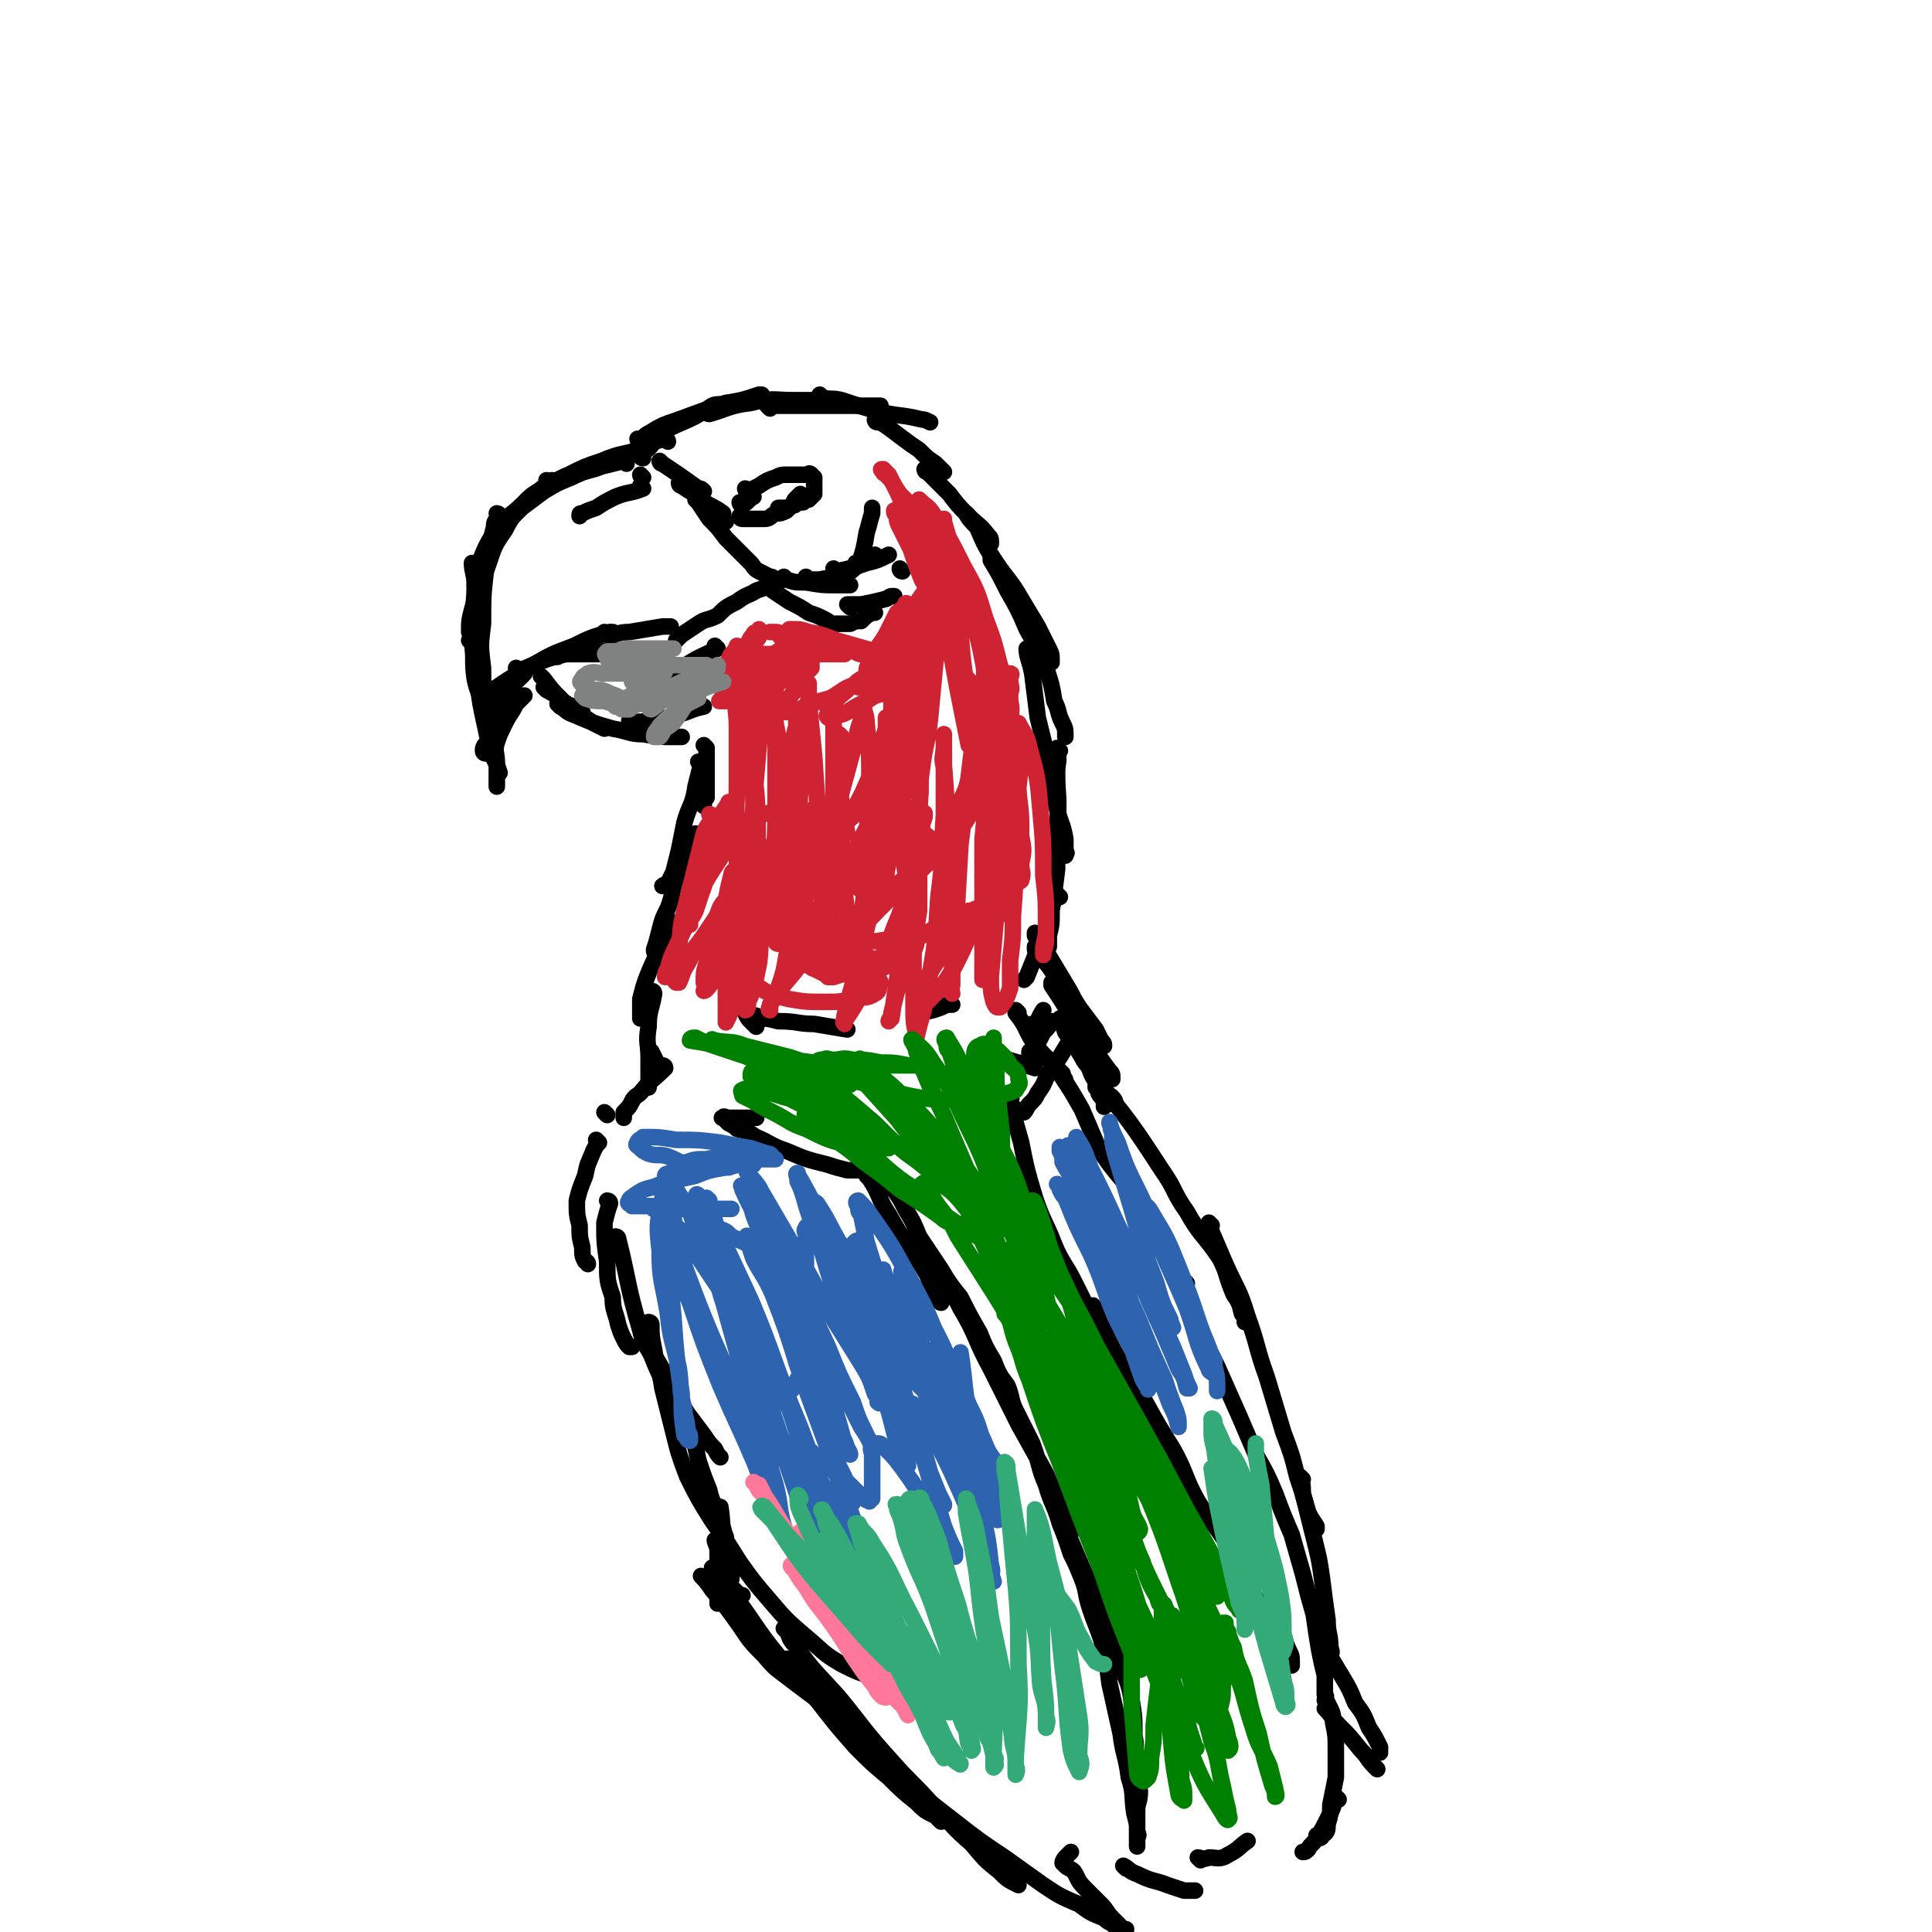 <svg viewBox='0 0 700 700' version='1.1' xmlns='http://www.w3.org/2000/svg' xmlns:xlink='http://www.w3.org/1999/xlink'><g fill='none' stroke='rgb(0,0,0)' stroke-width='6' stroke-linecap='round' stroke-linejoin='round'><path d='M233,177c0,0 -1,-1 -1,-1 0,0 1,1 1,1 -5,2 -5,1 -10,3 -4,2 -4,2 -7,4 -3,1 -3,1 -5,2 -1,0 -1,0 -1,1 '/><path d='M242,160c0,0 0,-1 -1,-1 -5,1 -5,2 -10,4 -6,2 -6,1 -13,4 -6,2 -6,2 -12,5 -5,2 -5,3 -9,5 -4,2 -4,2 -7,5 -1,1 -1,1 -2,2 '/><path d='M227,168c0,0 0,-1 -1,-1 -4,1 -4,1 -8,2 -5,2 -5,1 -11,4 -5,2 -5,2 -10,5 -4,3 -4,3 -8,6 -4,4 -4,4 -7,7 -3,3 -2,4 -4,7 '/><path d='M201,175c0,0 0,-1 -1,-1 -2,1 -2,2 -5,4 -3,3 -4,3 -7,6 -5,4 -5,4 -9,9 -3,5 -3,5 -5,10 -2,5 -1,5 -2,9 '/><path d='M199,175c0,0 -1,-1 -1,-1 0,0 1,1 1,1 -4,3 -4,3 -8,6 -4,5 -5,5 -8,11 -5,7 -4,7 -7,15 -3,7 -3,7 -5,14 -1,4 -1,4 -1,8 '/><path d='M181,187c0,0 -1,-1 -1,-1 0,0 1,0 1,1 -1,2 -2,1 -2,4 -2,8 -2,8 -3,16 -1,9 -1,9 -1,19 -1,8 -1,8 0,16 0,7 0,7 2,14 0,3 1,3 2,6 0,0 0,0 0,1 '/><path d='M172,205c0,0 -1,-1 -1,-1 0,3 1,4 1,8 0,7 -1,7 0,15 0,10 0,10 1,20 1,8 1,8 3,17 1,5 1,5 3,11 1,2 1,2 2,5 0,0 0,0 0,0 '/><path d='M171,233c0,0 -1,-1 -1,-1 0,0 1,0 1,1 1,6 0,6 1,13 1,5 2,5 3,10 1,4 1,4 2,8 0,3 0,3 1,7 1,2 2,2 2,5 0,1 0,1 0,2 0,1 0,1 0,2 0,0 0,0 0,0 0,0 0,0 0,0 0,0 0,0 0,0 0,0 0,0 0,1 0,1 0,1 0,2 0,1 0,1 0,2 0,0 0,0 0,0 0,-1 0,-1 0,-1 0,-2 0,-2 0,-3 0,-3 0,-3 0,-5 0,-3 -1,-4 0,-7 1,-3 1,-3 3,-7 2,-4 2,-3 4,-7 2,-2 2,-2 3,-3 '/><path d='M176,273c0,0 -1,0 -1,-1 0,-2 1,-2 2,-4 1,-5 0,-5 2,-9 2,-5 3,-5 5,-9 3,-3 3,-3 6,-6 '/><path d='M181,250c0,0 -1,0 -1,-1 6,-4 6,-4 13,-8 7,-4 7,-4 15,-7 6,-3 6,-3 13,-5 0,0 0,0 1,0 '/><path d='M188,243c0,0 -1,-1 -1,-1 0,0 0,0 1,1 0,0 0,0 0,0 8,-3 8,-4 17,-6 6,-1 6,-1 13,-1 6,-1 6,0 11,0 '/><path d='M202,238c0,0 -1,-1 -1,-1 5,0 6,0 12,0 6,0 6,0 13,0 4,0 4,0 9,0 2,0 2,0 4,0 '/><path d='M220,230c0,0 -1,-1 -1,-1 0,0 0,1 1,1 4,0 4,-1 8,-1 6,-1 6,-1 12,-2 1,0 1,0 3,0 '/><path d='M240,168c0,0 -1,-1 -1,-1 0,0 0,1 1,1 0,0 0,0 0,0 6,4 6,4 13,9 1,0 1,0 2,1 '/><path d='M247,176c0,0 -1,-1 -1,-1 0,0 0,1 1,1 4,3 4,2 7,5 4,3 4,2 8,5 0,1 0,2 1,3 '/><path d='M253,182c0,0 -1,-1 -1,-1 0,0 0,0 1,1 2,3 2,3 4,6 3,3 3,3 6,7 2,2 2,2 5,5 2,2 2,2 4,4 1,1 1,2 3,3 2,1 2,1 4,2 1,0 1,0 1,1 1,0 2,1 2,1 0,0 0,0 0,0 -2,0 -2,1 -3,1 -2,1 -2,1 -5,2 -3,2 -3,1 -7,4 -4,2 -4,2 -7,5 -4,2 -4,1 -7,3 -3,2 -3,2 -6,4 -1,1 -1,1 -2,2 0,0 0,0 0,0 '/><path d='M260,235c0,0 -1,-1 -1,-1 0,0 1,1 1,1 -6,3 -7,3 -13,7 -2,1 -2,1 -4,2 -1,0 -1,0 -1,1 '/><path d='M198,250c0,0 -1,-1 -1,-1 0,0 0,0 1,1 0,0 0,0 0,0 4,2 3,2 7,5 3,1 3,1 6,3 '/><path d='M197,246c0,0 -1,-1 -1,-1 0,0 0,0 1,1 0,0 0,0 0,0 3,4 3,4 7,8 5,4 5,4 11,8 2,1 2,1 4,2 '/><path d='M203,256c0,0 -1,-1 -1,-1 0,0 0,0 1,1 0,0 0,0 0,0 2,1 2,2 5,3 7,3 7,3 14,5 6,1 6,2 11,2 6,1 6,1 11,1 1,0 1,0 3,0 '/><path d='M229,262c0,0 -1,-1 -1,-1 0,0 0,0 1,1 0,0 0,0 0,0 3,-1 3,0 6,-1 5,-1 5,0 10,-2 5,-1 5,-2 10,-3 '/><path d='M233,173c0,0 -1,-1 -1,-1 0,0 0,1 1,1 0,0 0,0 0,0 '/><path d='M233,166c0,0 -1,-1 -1,-1 0,0 0,1 1,1 0,0 0,0 0,0 0,0 -1,0 -1,-1 2,-2 3,-2 5,-5 4,-4 4,-4 9,-8 '/><path d='M234,161c0,0 -1,-1 -1,-1 0,0 0,1 1,1 0,0 0,0 0,0 0,0 -1,0 -1,-1 5,-3 6,-3 12,-6 7,-3 7,-3 13,-7 2,-1 3,0 5,-1 '/><path d='M232,160c0,0 -1,-1 -1,-1 0,0 0,1 1,1 0,0 0,0 0,0 1,-1 1,-2 3,-3 5,-3 5,-3 11,-5 8,-3 8,-3 17,-6 6,-1 6,-1 12,-3 0,0 0,0 1,0 '/><path d='M257,150c0,0 -1,-1 -1,-1 0,0 0,1 1,1 0,0 0,0 0,0 7,-2 7,-3 15,-4 8,-2 8,-1 16,-1 5,0 5,0 10,0 '/><path d='M279,148c0,0 -1,-1 -1,-1 1,0 2,0 4,0 6,0 6,0 11,0 6,0 6,0 12,0 7,0 7,0 14,0 '/><path d='M298,144c0,0 -1,-1 -1,-1 0,0 0,1 1,1 3,1 3,0 7,1 6,2 6,2 13,4 8,2 8,1 16,3 1,0 1,0 3,1 '/><path d='M318,153c0,0 -1,-1 -1,-1 0,0 0,1 1,1 0,0 0,0 0,0 0,0 -1,-1 -1,-1 4,2 5,3 9,6 4,3 4,3 7,5 3,3 3,3 6,5 1,1 1,1 3,3 '/><path d='M336,171c0,0 -1,-1 -1,-1 0,0 0,1 1,1 0,0 0,0 0,0 0,0 -1,-1 -1,-1 4,4 5,5 9,9 3,4 3,4 7,8 3,3 4,3 7,7 1,1 1,1 1,3 '/><path d='M351,187c0,0 -1,-1 -1,-1 1,2 2,3 4,5 3,7 3,7 7,13 4,6 5,6 9,13 3,5 3,5 6,10 2,4 2,4 4,8 1,2 1,2 1,5 '/><path d='M360,203c0,0 -1,-1 -1,-1 0,0 0,1 0,1 0,0 0,0 0,0 3,5 3,5 6,11 4,7 4,7 7,14 4,7 4,7 7,14 2,6 2,6 3,12 2,4 1,4 3,8 1,2 1,2 1,5 '/><path d='M373,236c0,0 -1,-1 -1,-1 0,3 1,4 2,9 1,8 1,8 2,16 2,8 2,8 4,17 1,8 1,8 3,16 1,5 2,5 3,11 0,2 0,2 0,5 1,0 0,0 0,1 '/><path d='M384,272c0,0 -1,-1 -1,-1 0,0 0,0 0,1 1,4 0,4 0,8 0,9 1,9 0,18 0,8 0,8 0,17 -1,8 -1,8 -2,15 0,5 0,5 -1,9 0,2 0,2 0,4 0,0 0,0 0,0 '/><path d='M384,325c0,0 -1,-1 -1,-1 -2,4 -2,5 -3,9 -2,6 -2,6 -4,11 -2,5 -2,5 -4,10 0,0 0,0 -1,1 '/><path d='M256,271c0,0 -1,-1 -1,-1 0,0 0,0 1,1 0,0 0,0 0,0 0,2 0,2 0,4 0,4 0,4 0,8 0,3 0,3 0,6 -1,1 -1,1 -1,3 '/><path d='M254,277c0,0 -1,-1 -1,-1 0,0 0,0 1,1 0,0 0,0 0,0 -1,4 -1,4 -2,8 -1,7 -2,6 -4,13 -1,5 -1,5 -2,10 -1,4 -1,4 -2,8 -1,2 -1,2 -2,4 0,1 -1,0 -2,1 0,0 1,0 1,0 '/><path d='M253,303c0,0 -1,-1 -1,-1 -1,2 -1,3 -2,6 -2,5 -3,5 -5,10 -2,6 -1,6 -3,11 -2,4 -2,4 -3,8 -1,4 -1,4 -2,7 0,1 0,1 1,2 '/><path d='M243,334c0,0 -1,-1 -1,-1 0,0 0,0 1,1 0,0 0,0 0,0 -3,6 -3,6 -5,12 -2,4 -2,4 -4,9 -1,3 -1,3 -2,7 0,2 0,2 0,4 0,2 0,2 0,3 '/><path d='M237,360c0,0 -1,-1 -1,-1 0,0 1,0 1,1 -1,6 -2,6 -2,12 -1,6 0,6 0,11 0,4 0,4 0,7 0,2 0,2 0,4 '/><path d='M236,381c0,0 -1,-1 -1,-1 0,0 0,0 1,1 0,0 0,0 0,0 1,2 1,2 2,4 '/><path d='M369,367c0,0 -1,-1 -1,-1 0,0 0,0 0,1 4,5 3,5 6,10 3,4 3,4 6,7 2,3 2,3 5,6 1,1 1,1 1,2 '/><path d='M385,370c0,0 -1,-1 -1,-1 1,2 1,2 2,5 3,4 3,4 6,9 2,4 3,3 5,7 2,3 2,3 4,6 1,1 2,1 3,3 0,0 -1,0 -1,1 '/><path d='M376,344c0,0 -1,-1 -1,-1 0,0 0,0 0,1 5,6 5,6 9,12 4,5 4,4 7,9 3,4 3,4 6,8 1,2 1,2 2,4 1,1 1,1 1,2 '/><path d='M376,339c0,0 -1,-1 -1,-1 0,0 0,0 0,1 3,4 3,4 6,9 3,5 3,5 6,10 3,5 2,5 5,9 2,4 2,3 4,7 1,0 0,1 0,2 '/><path d='M382,357c0,0 -1,-1 -1,-1 0,0 0,0 0,1 0,0 0,0 0,0 4,6 4,6 8,13 4,5 4,4 7,9 3,5 3,5 6,9 1,1 1,1 1,3 '/><path d='M220,404c0,0 -1,-1 -1,-1 0,0 0,0 1,1 0,0 0,0 0,0 '/><path d='M241,387c0,0 -1,-1 -1,-1 0,0 1,0 1,1 -4,4 -5,4 -9,9 -1,1 -2,1 -3,3 -1,2 -1,2 -3,4 0,1 0,1 0,2 '/><path d='M217,414c0,0 -1,-1 -1,-1 0,0 0,0 1,1 0,0 0,0 0,0 -1,1 -1,1 -2,3 -2,5 -2,4 -3,9 -2,5 -2,5 -3,9 0,5 0,5 1,9 0,4 0,4 1,8 0,3 0,3 1,5 0,0 1,0 1,1 '/><path d='M221,436c0,0 -1,-1 -1,-1 0,0 1,0 1,1 -1,3 -1,3 -2,7 0,7 0,7 1,14 0,7 0,7 2,13 0,5 1,5 2,10 1,3 1,3 2,5 1,2 1,2 2,3 0,0 0,0 1,0 '/><path d='M224,449c0,0 -1,-1 -1,-1 0,0 1,0 1,1 4,16 3,16 8,33 1,5 2,5 4,9 2,5 2,5 4,9 1,2 1,2 2,5 '/><path d='M235,486c0,0 -1,-1 -1,-1 0,0 0,0 1,1 1,2 1,2 2,5 3,5 3,5 6,11 3,5 3,5 6,10 3,4 3,4 6,8 2,3 2,3 4,5 1,2 1,2 2,3 0,0 0,0 0,0 '/><path d='M247,508c0,0 -1,-1 -1,-1 0,0 0,0 1,1 0,0 0,0 0,0 1,5 1,5 3,10 2,6 2,6 3,11 2,6 2,6 4,11 1,5 2,4 3,9 1,2 1,2 2,5 0,0 0,0 0,0 '/><path d='M261,547c0,0 -1,-1 -1,-1 0,0 0,0 1,0 0,0 0,0 0,0 1,6 0,6 2,11 0,4 1,4 1,7 1,3 1,3 1,6 0,1 0,1 0,2 0,0 0,0 0,-1 '/><path d='M260,559c0,0 -1,-1 -1,-1 0,1 1,2 1,4 0,4 0,4 0,7 0,4 0,4 0,7 0,2 0,2 0,4 0,0 0,0 0,1 '/><path d='M259,569c0,0 -1,-1 -1,-1 0,0 0,0 1,0 4,5 4,5 8,9 1,1 1,1 2,1 '/><path d='M255,572c0,0 -1,-1 -1,-1 1,1 2,2 4,5 5,6 5,6 10,13 4,6 4,6 9,11 4,5 5,5 10,9 4,3 4,3 8,6 2,1 2,1 4,1 '/><path d='M266,578c0,0 -1,-2 -1,-1 8,10 8,12 17,23 7,8 7,8 14,16 7,9 7,9 14,17 6,6 6,6 12,11 5,5 5,5 10,9 3,3 3,3 7,5 1,1 1,1 2,2 '/><path d='M285,591c0,0 -1,-1 -1,-1 0,0 0,0 1,0 1,3 1,4 3,6 7,10 8,10 16,19 9,11 9,12 19,23 7,8 8,8 15,16 7,7 7,8 14,14 5,6 5,6 10,10 3,3 3,3 7,5 0,0 0,0 0,0 '/><path d='M286,602c0,0 -1,-1 -1,-1 2,2 3,4 6,7 9,10 9,10 19,20 9,9 9,9 18,18 9,7 9,7 18,14 9,7 9,7 18,13 7,5 7,5 14,10 6,4 6,4 13,7 4,3 4,3 9,5 2,2 2,1 4,3 1,0 1,1 2,1 1,1 2,0 2,0 0,0 0,1 -1,0 0,0 0,0 -1,-1 -1,-1 -1,-1 -3,-3 -2,-2 -2,-3 -4,-5 -3,-3 -3,-3 -6,-6 -3,-3 -2,-3 -4,-6 -1,-1 -2,-1 -3,-2 0,0 -1,-1 -1,-1 0,-1 1,-2 1,-2 1,-1 1,-1 2,-2 '/><path d='M394,381c0,0 -1,-1 -1,-1 0,0 0,0 0,1 1,3 1,3 2,7 1,3 2,3 3,6 1,2 1,2 2,4 0,1 0,2 0,3 0,0 0,-1 0,-2 -1,-2 -1,-1 -2,-3 0,-1 0,-1 -1,-2 0,0 0,0 0,-1 0,-1 0,-2 0,-2 12,15 13,16 24,33 5,7 4,8 9,15 5,9 6,8 12,17 3,6 2,6 5,13 2,3 2,3 3,7 1,1 1,1 1,3 '/><path d='M439,444c0,0 -1,-1 -1,-1 0,0 0,0 0,1 3,7 3,7 6,14 4,9 5,9 8,19 4,11 3,11 7,22 3,10 3,10 6,20 3,8 3,8 5,16 2,6 2,6 4,13 1,2 1,2 3,5 0,1 0,1 0,1 0,0 0,0 0,0 '/><path d='M472,536c0,0 -1,-1 -1,-1 0,0 0,0 0,0 1,3 1,3 1,6 2,8 2,8 4,16 2,8 2,8 3,15 1,8 1,8 2,15 0,5 1,5 1,10 1,2 0,2 0,4 0,0 0,0 0,0 '/><path d='M481,598c0,0 -1,-1 -1,-1 0,0 0,0 0,0 3,5 3,5 6,10 3,5 3,5 5,10 3,4 3,4 5,9 2,3 2,3 4,7 0,1 0,1 0,2 0,0 0,0 0,0 '/><path d='M481,620c0,0 -1,-1 -1,-1 0,0 0,0 0,0 3,3 2,3 5,6 4,4 4,4 8,9 3,3 2,3 5,6 1,1 1,1 1,1 '/><path d='M236,480c0,0 -1,-1 -1,-1 0,0 1,0 1,1 0,4 0,4 1,9 1,7 2,7 3,14 2,8 2,8 4,16 2,8 2,8 5,16 4,8 4,8 9,16 5,7 5,7 10,15 5,7 5,7 11,14 6,7 6,7 13,13 6,5 6,6 13,10 6,3 6,3 13,5 2,1 2,0 4,0 '/><path d='M315,427c0,0 -1,-1 -1,-1 0,0 0,0 1,1 4,6 3,7 7,13 4,7 4,7 8,13 3,4 3,4 6,9 1,3 1,3 3,7 1,1 1,1 2,2 0,0 0,1 0,1 -1,0 -1,-2 -1,-3 -1,-3 -1,-3 -2,-5 -1,-2 -1,-2 -2,-5 0,0 0,0 1,-1 0,0 -1,0 0,0 1,1 1,1 2,2 5,7 5,6 9,14 6,10 5,11 11,22 5,10 5,10 10,20 5,9 5,9 10,18 3,7 3,7 6,14 1,3 1,3 2,5 1,1 1,2 1,2 0,1 0,0 0,0 -1,-1 -1,-1 -2,-2 -1,-1 -1,0 -2,-1 0,-1 0,-2 0,-2 0,0 0,0 0,0 2,3 2,3 3,6 3,7 3,7 6,14 4,9 4,9 8,18 3,7 3,7 5,15 2,6 3,6 4,13 1,6 1,6 1,13 1,4 0,4 0,8 0,2 0,2 0,4 0,1 0,1 0,2 0,0 0,0 0,0 1,3 1,3 2,6 0,4 -1,4 -1,7 0,3 0,3 0,7 0,1 0,1 0,3 0,1 0,2 0,3 0,0 0,0 0,-1 0,-1 0,-1 0,-1 0,-2 1,-2 0,-3 0,-4 0,-3 -1,-7 -1,-6 0,-7 -2,-13 -1,-8 -2,-8 -3,-16 -2,-9 -2,-9 -4,-18 -1,-8 -1,-8 -3,-16 -2,-6 -2,-5 -4,-11 -2,-6 -1,-6 -3,-11 -2,-5 -2,-5 -4,-9 -2,-6 -2,-6 -4,-11 -2,-7 -3,-7 -5,-14 -3,-7 -2,-7 -5,-15 -3,-6 -3,-6 -6,-12 -2,-4 -1,-4 -3,-9 -3,-4 -3,-4 -5,-9 -3,-5 -3,-5 -5,-10 -4,-7 -4,-7 -7,-13 -4,-5 -4,-5 -7,-10 -4,-6 -4,-6 -8,-12 -2,-5 -2,-5 -5,-10 -2,-4 -2,-4 -5,-8 -2,-2 -2,-2 -5,-5 -1,-1 -1,-1 -3,-3 -1,-1 -1,-1 -2,-2 0,0 0,0 0,1 -1,0 0,0 0,0 0,1 0,1 0,2 0,1 0,1 0,1 -3,0 -3,0 -6,0 -4,-1 -4,-1 -7,-2 -8,-2 -8,-2 -15,-5 -6,-2 -6,-3 -11,-5 -3,-2 -3,-2 -7,-3 -1,-1 -1,-1 -3,-2 -1,-1 -1,-1 -2,-2 0,0 -1,0 0,0 0,-1 1,0 2,0 2,0 2,0 5,0 1,0 1,0 3,0 1,0 2,0 2,0 -1,0 -1,0 -3,0 -1,0 -1,0 -3,0 -2,0 -2,0 -5,0 0,0 0,0 -1,0 0,0 0,0 0,0 '/><path d='M363,383c0,0 -1,-1 -1,-1 0,0 0,0 0,1 7,2 7,2 13,4 '/><path d='M385,389c0,0 -1,-1 -1,-1 0,0 0,0 0,1 4,6 4,6 8,13 3,7 3,7 6,14 4,6 4,6 9,12 3,4 3,5 7,9 1,1 1,1 2,3 '/><path d='M430,465c0,0 -1,-1 -1,-1 0,1 1,2 1,3 2,6 1,6 3,12 4,8 4,8 8,16 4,9 4,9 8,18 3,7 3,7 6,14 4,7 4,7 7,14 3,8 3,8 6,15 2,7 2,7 4,14 2,8 2,8 4,15 1,7 1,7 2,13 1,5 1,5 2,9 0,4 0,4 0,7 1,1 0,1 0,2 0,0 0,0 0,0 1,1 1,1 1,1 2,4 2,4 2,7 1,5 1,5 1,10 0,5 0,5 0,10 -1,5 -1,5 -2,10 0,3 0,4 -1,7 0,2 0,3 -2,4 0,1 -1,1 -1,1 -1,0 -1,0 -1,0 0,0 0,0 0,-1 '/><path d='M485,652c0,0 -1,-1 -1,-1 0,0 0,0 0,0 0,0 0,0 0,0 -1,4 -1,4 -3,8 -2,4 -2,4 -4,7 -1,2 -2,2 -3,4 -1,1 -1,1 -2,1 '/><path d='M408,677c0,0 -1,-1 -1,-1 2,1 2,2 5,3 6,3 6,2 11,4 3,1 3,1 6,2 2,0 2,0 4,0 '/><path d='M435,674c0,0 -1,-1 -1,-1 1,0 2,1 4,0 3,0 4,1 7,-1 4,-2 4,-3 7,-5 '/><path d='M392,373c0,0 -1,-1 -1,-1 0,0 1,0 0,1 -1,2 -2,2 -4,5 -3,5 -3,5 -7,11 -2,3 -1,3 -4,7 -1,2 -1,2 -3,4 -1,1 -1,2 -2,3 0,0 -1,0 -1,0 -1,-1 -1,-1 -2,-1 -1,-1 -2,-1 -2,-2 0,-1 0,-1 0,-2 1,0 0,0 0,-1 0,0 0,0 0,0 0,1 0,1 0,2 2,8 2,8 4,15 2,10 2,10 5,20 3,9 4,9 7,17 3,7 4,7 7,13 2,4 2,4 4,8 1,3 1,2 2,5 1,1 1,1 1,2 0,0 0,0 0,0 0,-1 0,-1 0,-2 0,-1 0,-1 0,-1 0,-1 0,-1 0,-2 0,-1 0,-1 0,-1 1,1 1,1 2,3 3,7 2,7 6,14 5,9 5,9 11,18 5,9 5,9 10,17 5,9 4,10 9,19 5,8 6,8 11,16 5,8 5,9 9,17 3,6 3,6 6,13 3,4 3,4 5,8 1,2 1,2 3,4 0,1 0,1 0,1 0,1 0,0 0,0 0,-3 0,-3 -1,-5 -2,-4 -1,-4 -3,-8 -2,-4 -2,-3 -4,-7 -1,-1 -1,-2 -1,-2 -1,-1 -1,0 -1,0 1,4 1,4 2,8 1,6 1,6 2,11 1,3 1,3 2,6 1,2 1,2 1,4 0,0 0,1 0,1 0,0 0,0 0,-1 '/><path d='M374,382c0,0 -1,-1 -1,-1 0,0 0,0 0,1 0,0 0,0 0,0 3,-4 3,-4 5,-8 2,-2 2,-2 3,-4 '/><path d='M375,372c0,0 -1,-1 -1,-1 0,0 0,1 0,1 3,-3 2,-3 4,-6 '/><path d='M263,334c0,0 -1,-1 -1,-1 0,0 0,0 1,1 0,0 0,0 0,0 1,4 0,4 1,9 1,4 2,4 3,7 1,3 1,3 2,5 1,2 2,2 2,4 0,0 -1,0 -1,1 -1,0 -1,0 -2,0 -1,-1 -1,-1 -2,-2 -1,-1 -1,-1 -2,-2 0,0 0,0 -1,-1 -1,-1 -2,-2 -2,-2 0,0 0,1 1,1 0,2 0,2 1,3 2,3 2,3 4,6 1,2 2,2 3,4 1,2 1,2 2,3 1,1 1,1 2,2 0,0 0,0 0,0 0,-1 0,-1 0,-1 0,-1 0,-1 0,-2 0,0 -1,-1 0,-1 0,0 0,1 1,1 3,0 3,0 7,1 7,0 7,1 13,1 6,1 6,1 12,2 '/><path d='M333,369c0,0 -1,-1 -1,-1 3,-2 4,-1 9,-3 2,-1 2,-1 4,-1 '/><path d='M269,183c0,0 -1,-1 -1,-1 0,0 0,1 1,1 0,0 0,0 0,0 0,0 -1,-1 -1,-1 0,0 0,1 1,1 2,-1 2,-2 4,-3 '/><path d='M271,178c0,0 -1,-1 -1,-1 0,0 0,1 1,1 0,0 0,0 0,0 0,0 -1,-1 -1,-1 0,0 0,1 1,1 2,-1 2,-1 4,-2 3,-2 3,-2 6,-3 2,-1 2,-1 5,-1 2,0 2,0 4,0 1,0 1,0 2,0 1,0 1,-1 2,0 0,0 0,1 1,1 0,1 0,1 0,2 0,1 0,1 0,2 0,1 0,1 0,2 -1,1 -1,1 -2,2 -1,0 -1,0 -2,1 -1,0 -1,0 -2,0 -1,0 -1,0 -1,1 -1,0 -1,0 -2,1 -1,0 -1,0 -2,0 -1,0 -1,0 -2,0 0,0 0,0 0,0 '/><path d='M269,188c0,0 -1,-1 -1,-1 0,0 0,1 1,1 0,0 0,0 0,0 0,0 -1,-1 -1,-1 0,0 0,1 1,1 4,0 4,0 8,0 2,0 2,-1 4,-2 2,0 2,0 4,-1 2,-2 2,-2 3,-4 1,-1 1,-1 2,-2 '/><path d='M280,214c0,0 -1,-1 -1,-1 0,0 0,0 1,1 0,0 0,0 0,0 3,2 3,2 6,4 4,2 4,2 7,4 3,1 3,1 5,2 2,1 2,1 3,2 2,0 2,0 4,0 2,0 2,0 3,0 2,-1 2,-1 4,-1 2,-2 2,-2 4,-3 0,0 0,0 1,0 '/><path d='M285,210c0,0 -1,-1 -1,-1 0,0 0,1 1,1 3,1 3,1 7,1 6,1 6,1 12,1 2,0 2,0 4,0 '/><path d='M303,207c0,0 -1,-1 -1,-1 0,0 0,1 1,1 5,-1 5,-1 11,-3 4,-1 4,-1 8,-3 '/><path d='M311,205c0,0 -1,-1 -1,-1 0,0 0,1 1,1 2,-6 2,-6 3,-12 1,-3 1,-4 2,-7 0,-1 0,-1 0,-2 '/><path d='M293,210c0,0 -1,-1 -1,-1 0,0 0,1 1,1 2,0 2,0 4,0 4,-1 4,0 8,-1 4,-2 4,-3 7,-5 2,-2 2,-2 5,-3 '/><path d='M308,220c0,0 -1,-1 -1,-1 1,0 2,0 5,0 5,-1 5,-1 9,-2 2,-1 1,-1 3,-1 '/><path d='M327,207c0,0 -1,-1 -1,-1 0,0 0,1 1,1 '/></g>
<g fill='none' stroke='rgb(207,34,51)' stroke-width='6' stroke-linecap='round' stroke-linejoin='round'><path d='M290,260c0,0 -1,-1 -1,-1 -1,3 0,4 -1,8 0,10 0,10 0,19 -1,7 0,7 0,13 0,4 0,4 0,9 0,1 0,1 0,3 0,0 0,1 0,1 0,-3 0,-3 0,-6 0,-8 -1,-8 0,-15 0,-9 0,-9 1,-18 0,-3 0,-3 0,-6 0,-2 0,-3 0,-3 -1,0 -1,1 -1,1 -1,5 -2,5 -2,10 0,10 0,10 1,20 0,8 0,8 0,15 0,6 0,6 0,12 0,3 0,3 0,7 0,1 0,2 0,2 0,0 0,-1 0,-1 0,-4 0,-4 0,-7 1,-8 1,-8 1,-16 -1,-9 -1,-9 -2,-18 0,-5 -1,-5 -1,-10 -1,-2 0,-3 -1,-5 0,-1 -1,-2 -1,-1 -1,0 0,1 0,3 0,10 0,10 0,20 0,10 0,10 0,20 0,7 0,7 0,14 0,4 0,4 0,9 0,1 0,2 0,3 -1,0 -2,0 -2,-1 -1,-8 -1,-8 -1,-16 0,-16 1,-16 1,-33 0,-14 0,-14 0,-29 0,-6 0,-6 0,-13 -1,-2 -1,-2 -2,-5 -1,-1 -1,-2 -2,-2 -1,1 -1,2 -2,4 -1,10 -2,10 -2,21 -1,12 0,12 0,25 0,11 -1,11 0,21 0,8 0,8 1,15 0,4 0,4 1,7 0,0 0,1 0,1 0,-1 0,-2 0,-4 0,-10 0,-10 0,-19 -1,-14 0,-14 -1,-27 -1,-10 -2,-10 -3,-20 -1,-5 -1,-5 -2,-10 -1,-2 -1,-2 -2,-4 0,0 0,-1 0,0 -1,4 0,5 0,10 0,10 0,10 0,21 0,11 -1,11 0,22 0,9 0,9 1,18 0,5 0,5 0,9 0,2 0,2 0,3 0,1 0,0 0,0 0,-6 0,-6 1,-11 2,-16 2,-16 4,-33 1,-11 1,-11 2,-23 1,-6 1,-5 2,-11 0,-2 0,-5 1,-4 1,2 2,4 3,8 2,10 2,10 3,21 1,12 1,12 2,25 0,10 -1,10 0,20 0,5 0,5 0,11 1,2 1,2 1,5 0,0 0,1 0,1 0,-3 0,-3 0,-6 1,-11 1,-11 1,-23 1,-15 1,-15 2,-30 1,-12 1,-12 2,-24 0,-5 0,-5 1,-9 0,-2 0,-2 0,-4 0,-1 0,-2 0,-1 0,2 0,3 0,6 1,10 1,10 2,20 1,15 1,15 2,30 0,12 0,12 1,23 1,8 1,8 2,15 0,3 0,3 0,6 0,1 0,2 0,2 0,-3 0,-4 0,-8 1,-14 1,-14 2,-28 0,-15 0,-15 0,-30 0,-9 0,-9 0,-18 0,-3 0,-3 0,-6 0,-1 0,-1 0,-2 0,0 0,0 0,0 0,6 0,6 1,13 1,10 0,10 2,20 0,5 1,5 2,11 '/><path d='M305,267c0,0 -1,-1 -1,-1 0,3 1,4 1,7 0,12 -1,12 0,23 0,10 0,10 0,20 1,7 1,7 2,15 1,4 1,4 2,8 0,1 -1,2 0,2 1,-3 1,-4 3,-9 3,-15 4,-15 6,-30 2,-11 2,-12 3,-23 0,-6 0,-6 0,-12 0,-2 0,-2 0,-4 0,-2 0,-2 0,-3 0,0 0,1 0,2 0,16 0,16 0,32 0,8 0,8 0,16 0,5 0,5 0,10 0,2 0,2 0,5 0,0 0,1 0,1 0,-1 -1,-2 0,-3 0,-6 0,-6 1,-11 0,-12 0,-12 1,-23 0,-9 0,-9 0,-19 0,-6 0,-6 0,-12 0,-3 0,-3 0,-6 0,0 0,0 0,0 0,3 0,3 0,7 1,12 1,12 2,24 1,13 1,13 2,25 1,8 1,8 2,16 0,4 0,4 0,8 0,2 0,2 0,3 0,0 -1,1 0,1 1,-6 1,-7 2,-13 2,-14 2,-14 2,-28 1,-13 0,-13 1,-26 0,-8 0,-8 0,-16 -1,-4 -1,-4 -2,-8 0,-2 0,-2 1,-3 0,-1 0,-2 0,-1 0,3 0,3 0,7 0,14 0,14 0,28 0,16 0,16 0,31 0,12 0,12 0,23 -1,6 -1,6 -1,12 -1,3 -1,3 -2,6 0,2 0,2 -1,3 0,0 -1,0 -2,0 -4,-1 -4,-1 -8,-3 -5,-1 -5,-2 -10,-3 -6,-2 -6,-1 -11,-3 -4,0 -4,0 -7,0 -2,-1 -2,0 -5,0 -1,0 -1,0 -2,0 0,0 0,0 1,0 4,0 4,0 8,0 7,0 7,0 13,0 6,-1 6,-1 12,-1 4,-1 4,0 7,0 2,0 3,-1 4,0 0,1 -1,2 -2,4 -1,2 -1,2 -3,3 -4,3 -4,3 -9,4 -4,1 -4,0 -9,1 -3,0 -3,0 -7,0 -2,-1 -2,-1 -4,-2 -1,0 -1,-1 -2,-1 0,-1 1,-1 1,-1 4,-1 4,-1 7,0 4,0 4,0 8,1 3,1 3,1 6,2 1,0 2,0 3,2 0,1 1,1 1,2 -1,2 0,3 -2,4 -3,2 -4,1 -8,2 -5,1 -5,1 -10,1 -7,0 -7,0 -13,-1 -4,-1 -5,-1 -9,-3 -3,-2 -3,-2 -5,-5 -3,-4 -3,-4 -4,-9 -2,-5 -3,-5 -2,-11 0,-7 1,-7 3,-15 1,-5 1,-5 3,-10 1,-2 1,-2 2,-5 0,0 0,-1 0,0 0,0 0,1 0,2 1,5 2,5 2,10 0,9 0,9 0,18 -1,7 0,7 -1,15 -1,5 -1,5 -2,9 -1,3 -1,3 -2,5 0,2 0,3 -1,3 0,0 0,-1 0,-2 -1,-5 0,-5 0,-10 0,-6 0,-6 0,-12 0,-4 0,-4 0,-8 0,-2 0,-2 0,-4 0,-1 0,-2 0,-2 0,0 0,1 0,1 0,3 0,3 0,6 -1,6 -2,6 -2,13 -1,6 0,6 -1,12 -1,3 -1,3 -2,6 -1,2 -1,3 -2,4 0,1 0,0 0,0 0,-6 0,-6 0,-12 1,-11 1,-11 2,-22 1,-7 1,-7 2,-15 0,-3 0,-3 0,-6 0,0 0,0 0,0 -1,0 -2,1 -2,2 -1,4 -1,4 -2,9 -1,6 -2,6 -3,12 -1,5 0,5 -1,10 -1,2 -1,2 -2,5 -1,1 -1,1 -2,3 0,0 0,0 0,0 0,-3 0,-4 1,-7 2,-5 2,-5 5,-11 2,-4 2,-4 3,-8 1,-2 1,-2 2,-4 0,-1 0,-1 0,-1 -1,-1 -2,-1 -3,1 -3,3 -2,4 -4,7 -3,6 -4,6 -7,11 -2,3 -2,4 -4,7 -1,2 -1,3 -2,5 -1,0 -1,0 -1,0 -1,-1 -1,-1 0,-2 4,-8 5,-8 10,-15 6,-9 6,-9 12,-18 3,-4 3,-5 6,-9 1,-2 2,-2 3,-4 1,0 1,-1 1,-1 -1,2 -1,2 -2,5 -4,6 -4,6 -7,13 -3,7 -2,7 -5,14 -2,6 -2,6 -4,11 -1,3 -1,3 -2,6 -1,1 -2,3 -2,3 1,0 2,-2 3,-3 5,-6 6,-5 10,-11 9,-11 8,-12 17,-23 4,-5 4,-5 8,-11 2,-2 2,-2 3,-4 0,0 1,-1 1,0 -1,2 -1,3 -2,5 -2,9 -2,9 -4,17 -3,8 -3,8 -6,17 -1,6 -1,6 -3,12 -1,3 -1,3 -3,6 0,1 -1,2 0,2 0,-1 0,-2 1,-4 5,-7 6,-7 11,-14 7,-12 8,-12 15,-24 4,-7 4,-7 8,-14 1,-3 1,-3 2,-6 1,-1 1,-2 2,-1 0,1 0,2 0,4 -1,9 0,9 -2,17 -1,11 -2,11 -4,21 -2,8 -2,8 -4,15 -1,4 -1,4 -2,8 0,2 -1,2 0,3 0,0 0,-1 0,-1 4,-6 4,-6 7,-12 6,-11 7,-11 11,-22 5,-12 4,-12 7,-24 2,-6 1,-6 3,-11 0,-2 0,-2 1,-5 0,-1 0,-2 0,-1 -1,1 -1,2 -2,5 -1,10 -1,10 -3,20 -1,12 -1,12 -3,23 -1,8 -1,8 -2,16 -1,4 -1,4 -2,8 0,1 0,2 -1,3 0,0 0,-1 1,-1 1,-7 1,-7 2,-14 2,-14 3,-14 4,-28 2,-12 2,-12 3,-24 0,-5 0,-5 1,-10 0,-3 0,-3 0,-6 0,-1 0,-2 0,-2 0,1 0,3 0,5 -1,13 -1,13 -1,27 -1,13 -1,13 -1,27 0,11 0,11 0,21 0,5 0,5 1,10 0,1 0,2 0,3 0,0 -1,-1 0,-2 2,-9 3,-9 4,-18 3,-16 3,-17 4,-33 2,-15 1,-15 2,-30 0,-8 0,-8 0,-17 -1,-4 0,-4 0,-8 0,-2 0,-2 0,-4 0,0 -1,1 0,1 0,5 0,5 0,10 1,14 1,14 2,28 0,14 -1,14 0,29 0,8 0,8 1,15 0,4 0,4 0,7 -1,2 0,3 0,4 0,0 -1,-1 0,-3 0,-8 0,-8 1,-16 1,-17 1,-17 2,-35 2,-16 2,-16 4,-33 1,-8 1,-8 2,-16 0,-4 0,-4 0,-7 1,-1 0,-3 0,-2 1,0 1,1 1,3 1,10 2,10 2,21 1,15 1,15 0,31 0,14 0,14 -1,27 0,7 0,7 0,15 0,4 0,4 0,7 0,2 0,3 0,3 0,0 0,-1 0,-3 2,-11 2,-11 3,-23 3,-17 3,-17 5,-35 1,-14 1,-14 2,-28 0,-7 0,-7 0,-15 1,-2 0,-2 0,-5 0,-1 1,-2 0,-2 0,0 0,1 0,2 -2,7 -1,7 -3,14 -3,9 -3,9 -6,19 -2,7 -1,7 -4,13 -2,4 -2,4 -4,7 -2,2 -2,3 -4,4 -2,2 -2,2 -5,2 -2,-1 -3,-1 -5,-3 -3,-3 -3,-3 -6,-7 -3,-3 -4,-3 -5,-8 -2,-6 -2,-6 -3,-12 0,-5 0,-6 1,-11 1,-4 2,-3 3,-7 1,-3 1,-3 2,-5 0,-1 0,-1 1,-2 0,-1 0,-2 0,-2 -1,0 -1,0 -2,1 -3,1 -3,0 -5,2 -4,1 -4,1 -7,3 -4,2 -4,2 -7,4 -2,1 -2,1 -4,1 -1,1 -2,1 -3,1 0,0 -1,-1 0,-1 0,-2 0,-3 2,-4 2,-3 3,-3 6,-6 2,-1 2,-2 4,-3 1,0 2,0 2,0 0,0 -1,-1 -1,0 -2,0 -2,1 -3,2 -3,1 -3,1 -6,3 -3,2 -3,2 -7,3 -5,2 -5,2 -10,4 -1,0 -1,0 -2,0 -1,-1 -1,-1 0,-2 0,-1 0,-1 1,-3 1,-2 2,-2 3,-5 2,-2 2,-2 3,-4 1,-1 1,-1 2,-2 0,-1 0,-1 0,-2 -1,0 -1,0 -1,1 -3,1 -3,1 -5,2 -2,2 -2,2 -5,4 -3,1 -3,2 -5,3 -2,2 -2,2 -5,3 0,0 -1,1 -1,1 0,0 -1,-1 0,-1 0,-1 0,-1 1,-2 3,-2 3,-2 6,-4 2,-1 2,-1 4,-2 1,-1 1,-1 2,-2 0,0 0,-1 0,-1 -1,0 -2,0 -3,1 -2,1 -2,1 -4,2 -3,2 -3,2 -6,4 -2,2 -2,2 -5,3 -2,1 -2,1 -4,2 -1,0 -1,0 -1,0 -1,0 -2,0 -1,0 0,-1 1,-2 3,-3 4,-3 4,-3 8,-6 3,-3 3,-3 7,-7 1,-1 2,-1 3,-2 1,-1 1,-1 2,-1 0,0 0,0 0,0 -2,1 -2,1 -4,2 -2,2 -2,2 -5,4 -3,2 -3,2 -5,4 -2,2 -2,2 -4,3 -1,1 -1,1 -3,2 0,0 0,0 0,0 0,-1 0,-1 0,-2 2,-2 2,-2 4,-4 1,-2 1,-2 3,-5 1,-2 1,-2 3,-4 0,-2 1,-2 1,-3 1,-1 1,-1 1,-2 0,-1 0,-1 0,-2 0,0 0,1 0,1 -1,0 -2,0 -2,1 -1,1 -1,1 -2,3 -1,2 -1,2 -2,3 0,2 0,2 -1,3 -1,1 -2,1 -2,1 0,0 1,-1 1,-1 0,-1 0,-1 0,-2 0,-1 0,-1 0,-2 0,-1 0,-1 0,-1 0,0 0,0 0,0 -1,3 -2,2 -3,5 0,4 0,4 0,7 0,3 0,3 0,6 0,0 0,0 0,1 '/><path d='M268,236c0,0 -1,-1 -1,-1 1,0 1,1 3,1 4,0 4,1 8,1 6,0 6,0 13,0 4,0 4,0 8,0 2,0 2,0 5,0 1,0 2,0 2,0 0,0 -1,0 -1,0 -2,-1 -2,-1 -3,-1 -3,-1 -3,-1 -6,-2 -3,-1 -3,-1 -7,-2 -3,0 -3,0 -6,-1 -1,-1 -1,-2 -2,-2 -1,0 -1,0 -2,0 0,0 0,0 1,0 2,0 2,0 4,1 6,1 6,1 11,3 5,1 5,0 9,1 3,1 3,2 6,2 1,1 1,1 3,1 1,0 2,0 2,0 -1,0 -2,0 -4,-1 -3,-1 -3,-1 -6,-2 -5,-1 -5,-1 -9,-2 -2,-1 -2,-1 -5,-2 -2,-1 -1,-1 -3,-2 -1,0 -1,0 -2,0 0,0 0,0 1,0 3,0 3,0 6,1 5,1 5,1 10,3 7,2 7,2 14,4 4,0 4,1 8,1 3,0 3,0 5,0 1,0 1,0 2,0 0,0 -1,0 -1,0 -1,1 -2,1 -3,2 -2,2 -2,2 -4,4 -3,2 -3,2 -6,3 -1,1 -1,2 -3,2 -2,1 -4,1 -4,1 0,-1 2,-2 3,-3 4,-3 4,-2 7,-6 5,-4 5,-4 8,-8 3,-4 3,-4 6,-9 2,-4 2,-4 4,-8 1,-2 1,-2 2,-4 0,-1 0,-1 0,-2 -1,0 -2,-1 -3,0 -1,1 -1,2 -2,4 -3,4 -3,4 -6,9 -3,5 -3,5 -6,10 -2,4 -2,4 -5,7 -2,3 -2,3 -3,5 -1,0 -1,0 -2,1 0,0 -1,0 0,-1 0,-2 0,-2 1,-4 2,-5 3,-5 6,-10 2,-4 2,-4 4,-8 1,-1 2,-1 3,-3 0,0 0,-1 1,0 0,2 1,3 1,6 0,7 0,7 -1,14 -1,8 -1,8 -3,15 -1,5 -2,5 -3,10 -1,2 -1,2 -2,4 0,1 -1,2 -1,2 -1,-1 0,-2 0,-3 2,-6 3,-6 5,-13 5,-13 4,-14 10,-27 2,-7 3,-6 5,-13 2,-3 1,-3 2,-6 0,-1 0,-1 1,-2 0,0 0,0 0,0 0,3 0,4 0,8 -1,8 -2,8 -3,16 -1,9 -2,9 -3,19 -1,6 -1,6 -2,13 0,3 0,3 -1,6 -1,1 -1,1 -2,3 0,0 -1,-1 0,-1 0,-3 0,-3 1,-5 2,-9 2,-9 4,-18 1,-10 1,-10 2,-19 1,-5 1,-5 2,-10 0,-2 0,-2 0,-4 0,-1 0,-2 0,-1 0,1 0,2 0,4 -2,22 -2,22 -4,43 -1,10 -2,10 -3,19 -1,6 0,6 -1,12 -1,2 -1,2 -2,4 -1,1 -1,2 -2,2 -1,0 -1,-1 -2,-2 -1,-3 -1,-3 -1,-7 -1,-4 -1,-4 -2,-8 -1,-2 -1,-2 -2,-4 -1,-1 -1,-2 -2,-2 -1,1 -1,2 -3,4 -4,7 -3,7 -7,14 -3,7 -4,6 -7,14 -2,4 -2,5 -4,9 -1,2 -1,3 -3,4 0,0 0,0 0,0 0,-4 0,-4 1,-8 3,-9 3,-9 6,-17 3,-11 3,-11 6,-22 2,-6 1,-6 3,-11 0,-2 0,-2 1,-4 0,0 -1,-1 0,-1 0,2 1,3 1,6 1,11 1,11 1,22 0,12 -1,12 -1,24 -1,9 -1,9 -1,19 -1,6 0,6 0,11 -1,3 -2,3 -2,5 -1,0 -1,-1 0,-1 1,-9 1,-9 2,-17 3,-17 3,-17 5,-34 3,-15 3,-15 5,-31 1,-7 0,-7 1,-13 1,-4 1,-3 2,-7 0,-1 -1,-2 0,-2 0,0 1,2 1,3 1,9 0,9 1,18 0,11 -1,11 -1,22 0,8 0,8 0,17 -1,4 -1,4 -1,8 -1,2 -1,3 -1,4 -1,0 -2,0 -1,-1 0,-7 1,-7 2,-14 3,-16 3,-16 5,-33 3,-14 2,-14 5,-28 1,-10 1,-10 3,-20 1,-5 1,-5 2,-10 0,-2 0,-2 1,-4 0,-1 -1,-2 0,-1 0,1 1,2 1,5 2,10 2,10 4,19 2,12 1,12 3,24 1,7 2,7 3,14 0,3 0,3 0,6 1,2 1,2 0,3 0,1 0,1 0,1 -1,-1 -1,-1 -2,-1 -1,-5 -1,-5 -2,-10 -2,-10 -2,-10 -4,-21 -2,-11 -2,-11 -3,-22 -1,-12 0,-12 0,-25 -1,-2 0,-2 0,-3 0,-1 0,-1 0,-1 0,0 -1,0 0,1 2,7 2,7 5,14 2,8 2,8 4,16 2,7 2,7 4,15 1,5 1,5 2,10 0,2 0,2 1,5 0,1 0,2 -1,3 0,0 0,0 -1,0 -1,-1 -1,-1 -2,-2 -3,-4 -4,-4 -6,-8 -5,-9 -4,-9 -7,-18 -3,-7 -3,-7 -7,-14 -2,-5 -2,-5 -4,-11 -2,-4 -2,-4 -4,-8 -1,-2 -1,-2 -1,-4 -1,-1 -1,-1 -1,-2 -1,0 -1,0 0,0 0,0 0,0 1,1 2,4 2,4 5,8 3,4 3,4 7,9 2,3 2,3 5,7 1,3 1,3 3,5 1,2 2,2 2,3 0,0 -2,0 -2,-1 -1,-1 -1,-1 -2,-3 -5,-10 -5,-10 -10,-20 -3,-5 -3,-5 -6,-11 -1,-3 -1,-3 -3,-7 -1,-2 -1,-2 -3,-4 0,-1 -1,0 -1,-1 -1,-1 -1,-1 0,-1 0,0 1,1 2,2 2,4 2,4 4,7 4,4 4,4 8,9 2,3 2,3 5,7 2,2 1,2 3,5 1,1 1,1 2,2 0,0 0,0 0,0 -2,-3 -2,-3 -4,-5 -2,-3 -2,-3 -3,-7 -1,-2 -1,-2 -3,-5 0,-1 -1,-1 -1,-2 -1,-1 -1,-1 0,-2 0,0 0,0 0,0 3,3 3,2 5,5 6,9 6,9 11,19 5,9 5,9 8,19 3,8 3,8 5,16 2,7 3,7 4,14 1,4 0,4 0,9 1,2 1,2 0,4 0,1 0,1 -1,1 -1,-1 -1,-1 -2,-3 -3,-7 -3,-7 -5,-14 -2,-7 -1,-7 -2,-15 -1,-4 -1,-3 -2,-7 0,-2 0,-2 0,-4 0,-1 0,-1 0,-1 1,0 1,1 1,2 3,7 2,7 4,14 3,11 3,11 6,21 2,13 2,13 4,26 1,8 1,8 1,16 1,5 1,5 0,10 0,3 1,3 0,6 0,0 -1,1 -2,1 -1,0 -1,0 -2,-1 -2,-7 -2,-8 -4,-15 -2,-12 -2,-12 -3,-24 -1,-9 -1,-9 -2,-19 0,-4 0,-4 0,-8 1,-3 0,-3 0,-5 0,-1 0,-1 0,-2 0,0 0,1 0,1 3,7 4,6 6,13 2,12 2,12 3,24 1,12 1,12 1,23 1,12 1,12 0,25 0,8 0,8 -1,16 0,5 0,5 0,10 -1,3 -1,3 -2,5 -1,1 -1,2 -2,2 -1,0 -1,0 -2,-2 -1,-4 -1,-4 -1,-9 1,-11 1,-12 2,-23 1,-7 1,-6 2,-13 0,-4 0,-4 0,-7 1,-1 1,-2 0,-2 0,0 0,0 0,1 -2,6 -2,6 -4,11 -3,8 -3,8 -7,16 -3,7 -3,7 -6,13 -3,5 -3,5 -6,9 -2,2 -2,2 -4,4 -1,1 -1,1 -2,1 -1,0 -2,-1 -2,-1 1,-4 2,-5 4,-9 3,-5 3,-5 7,-10 3,-5 3,-5 7,-9 2,-3 3,-2 5,-5 0,0 0,-1 0,-1 0,0 0,0 0,0 -2,0 -2,1 -4,1 -5,3 -5,3 -10,5 -7,4 -7,4 -13,8 -6,3 -6,3 -12,6 -4,2 -4,2 -8,3 -3,1 -3,1 -6,2 -1,0 -2,0 -2,0 -1,-1 -1,-2 0,-4 3,-5 4,-5 8,-9 7,-8 7,-8 15,-16 6,-5 6,-5 12,-11 2,-2 3,-2 4,-4 1,-1 0,-1 0,-1 -1,0 -1,1 -3,2 -4,4 -4,4 -8,7 -7,6 -8,5 -14,11 -6,4 -6,5 -12,9 -3,3 -3,3 -7,6 -2,1 -2,2 -4,2 -1,0 -1,0 -1,-1 1,-5 1,-5 3,-10 6,-10 6,-9 12,-18 5,-9 5,-9 9,-17 3,-4 3,-4 4,-8 1,-2 2,-2 2,-3 -1,-1 -2,0 -2,0 -4,3 -4,3 -8,6 -6,5 -5,6 -11,12 -5,6 -5,6 -11,12 -5,5 -5,5 -9,9 -2,2 -2,2 -4,4 -1,1 -2,2 -3,2 0,0 1,-1 1,-2 4,-6 5,-5 8,-11 5,-7 5,-7 9,-15 3,-4 3,-4 5,-9 1,-1 1,-2 1,-3 -1,-1 -2,-1 -2,0 -2,1 -2,2 -3,4 -4,4 -4,4 -7,9 -3,3 -3,3 -5,7 -2,2 -2,2 -4,3 -1,1 -1,0 -1,1 '/></g>
<g fill='none' stroke='rgb(128,130,130)' stroke-width='6' stroke-linecap='round' stroke-linejoin='round'><path d='M223,256c0,0 -1,-1 -1,-1 2,0 2,0 5,1 '/><path d='M212,253c0,0 -1,-1 -1,-1 0,0 0,0 1,1 0,0 0,0 0,0 3,1 3,1 7,1 3,1 3,1 7,1 2,0 2,0 4,0 1,0 1,0 3,0 0,0 0,0 0,0 -1,0 -1,0 -2,0 -1,-1 -1,-1 -3,-2 -3,0 -3,0 -5,-1 -3,-1 -2,-1 -5,-2 -1,0 -2,0 -3,0 -2,-1 -1,-1 -3,-2 0,0 -1,0 -1,0 -1,-1 -1,-1 0,-2 0,-1 1,-1 2,-2 3,-1 3,0 6,0 4,0 4,0 7,0 2,0 2,0 4,0 2,0 2,0 3,0 1,0 2,0 2,0 0,-1 -1,-1 -1,-1 -1,-1 -1,-1 -2,-2 -1,-1 -1,-1 -3,-2 0,0 -1,0 -1,0 -1,0 -1,0 -2,0 -1,0 -1,0 -2,0 0,0 0,0 0,0 1,0 1,0 2,0 2,0 2,0 4,0 1,0 1,0 3,0 1,0 2,0 2,0 -1,0 -2,0 -4,0 -2,0 -2,0 -3,0 -2,0 -2,0 -4,0 -1,0 -1,0 -1,0 -1,0 -1,0 -2,0 -1,0 -1,0 -1,-1 -1,-1 -1,-1 0,-2 1,0 1,0 3,0 4,-1 4,-1 7,-1 4,0 4,0 7,0 2,0 2,0 4,0 1,0 1,0 2,0 0,0 1,0 1,0 0,0 -1,0 -1,0 -1,0 -1,0 -3,0 -2,1 -2,1 -5,2 -2,1 -2,1 -4,2 -2,0 -2,1 -3,2 -1,0 -1,0 -2,0 0,0 0,0 0,0 0,0 1,0 2,0 3,0 3,0 6,0 4,0 4,0 8,0 4,0 4,0 8,0 3,0 3,0 5,0 1,0 1,0 1,0 0,0 -1,0 -1,0 -1,2 -1,2 -2,4 -2,2 -2,2 -4,3 -1,2 -2,1 -3,3 -1,0 -1,1 -2,1 -1,1 -1,1 -2,1 0,0 0,0 1,0 0,0 0,0 1,0 1,-1 1,-1 2,-2 2,-1 2,-1 4,-2 1,-1 1,-1 2,-2 0,0 0,1 0,2 -1,1 -1,1 -2,3 -2,4 -2,4 -4,7 -2,3 -2,3 -5,5 -1,1 -1,2 -2,3 -1,0 -1,0 -2,0 0,0 0,0 0,0 0,-2 1,-2 2,-4 3,-3 3,-3 7,-6 3,-2 3,-2 7,-4 '/><path d='M232,254c0,0 -1,-1 -1,-1 0,0 0,1 1,1 2,0 2,0 4,0 5,-1 5,0 9,-1 6,-1 6,-2 11,-4 3,-1 3,-1 6,-2 '/><path d='M236,257c0,0 -1,-1 -1,-1 0,0 0,1 1,1 3,-2 3,-3 7,-5 4,-3 4,-3 8,-5 3,-2 3,-2 6,-4 1,0 1,0 3,-1 0,0 0,-1 0,-1 0,0 -1,1 -2,1 -1,0 -1,-1 -2,0 -2,1 -2,1 -4,3 -5,2 -5,2 -9,4 -4,2 -3,2 -7,4 -2,1 -3,1 -5,2 -2,1 -2,1 -3,2 -1,0 -1,0 -2,0 -1,0 -1,0 -1,-1 0,-1 0,-1 1,-2 2,-2 3,-2 5,-4 2,-1 2,-1 4,-3 2,-1 2,-1 4,-2 1,-1 2,-1 2,-2 0,0 -2,0 -3,1 -3,0 -3,0 -5,1 -2,1 -2,2 -4,2 0,0 0,0 0,0 '/></g>
<g fill='none' stroke='rgb(207,34,51)' stroke-width='6' stroke-linecap='round' stroke-linejoin='round'><path d='M258,296c0,0 -1,-1 -1,-1 0,0 1,0 1,1 -1,3 -2,3 -3,6 -2,8 -2,8 -4,16 -2,8 -2,8 -4,16 -1,6 0,6 -2,12 0,3 -1,3 -3,5 0,1 -1,3 -1,3 0,0 0,-2 1,-3 1,-4 1,-4 3,-8 4,-9 4,-8 8,-17 3,-6 2,-7 5,-13 1,-5 1,-5 3,-10 1,-3 1,-3 2,-7 1,-2 0,-2 1,-4 0,-1 0,-2 0,-1 -2,3 -3,4 -5,9 -2,7 -1,7 -3,14 -1,5 -1,5 -2,10 -1,3 -1,3 -2,6 -1,2 -1,2 -2,3 0,1 0,2 0,2 0,0 -1,-1 0,-1 1,-5 1,-5 3,-10 4,-7 4,-7 8,-13 3,-5 3,-5 6,-9 3,-3 3,-4 7,-6 3,-1 4,-2 7,-1 3,0 4,1 7,3 4,3 3,3 7,7 4,4 4,4 9,9 3,3 3,3 6,6 2,2 1,3 4,3 3,1 4,1 7,0 5,-2 6,-2 11,-7 6,-6 5,-7 10,-14 4,-7 4,-7 7,-14 2,-4 1,-4 3,-8 1,-2 1,-2 2,-4 0,-1 0,-2 0,-1 1,0 1,1 1,3 2,8 2,8 3,16 1,9 1,9 1,18 1,6 1,6 0,12 0,3 0,3 -1,6 0,1 0,1 -1,2 0,0 0,-1 -1,-1 0,-3 0,-3 0,-7 0,-10 0,-10 0,-20 1,-10 1,-10 1,-19 0,-6 0,-6 0,-11 1,-3 0,-3 0,-6 0,-1 0,-2 0,-2 1,-1 1,0 1,1 3,5 3,5 4,11 3,10 3,10 4,20 1,9 0,9 0,18 1,5 0,5 0,10 0,3 0,3 0,5 0,0 0,1 0,1 0,-1 0,-2 0,-4 1,-10 1,-10 1,-20 1,-11 2,-11 2,-23 1,-7 0,-7 0,-15 1,-3 0,-3 0,-6 0,-1 0,-1 0,-2 0,0 0,0 0,0 2,4 3,4 4,9 3,11 3,11 4,23 1,11 1,11 1,23 1,9 1,9 1,18 0,4 0,4 -1,8 0,2 0,3 0,3 0,0 0,-1 0,-1 1,-3 1,-3 1,-5 '/></g>
<g fill='none' stroke='rgb(0,128,0)' stroke-width='6' stroke-linecap='round' stroke-linejoin='round'><path d='M323,395c0,0 -1,-1 -1,-1 0,0 0,0 1,1 9,12 9,12 18,25 3,4 3,4 6,9 1,1 2,2 2,2 -1,-1 -2,-2 -3,-3 -3,-4 -3,-4 -7,-8 -5,-7 -6,-6 -12,-14 -4,-5 -4,-5 -8,-10 -2,-4 -2,-4 -4,-7 -2,-2 -2,-2 -3,-4 0,-1 -1,-2 0,-1 1,0 1,1 3,2 6,6 6,5 12,11 9,9 9,9 16,18 6,6 6,7 11,14 2,3 2,3 4,7 1,2 1,2 2,4 1,1 2,2 1,2 -2,0 -3,-1 -6,-2 -3,-3 -3,-3 -6,-6 -7,-6 -8,-6 -15,-12 -9,-7 -9,-7 -17,-15 -7,-6 -7,-6 -13,-11 -4,-3 -4,-3 -7,-6 -2,-2 -2,-2 -4,-3 -1,0 -2,-1 -2,0 1,2 1,3 3,5 6,8 6,8 13,16 7,7 6,8 14,15 8,7 9,6 17,13 2,2 1,3 3,4 1,2 2,2 3,2 1,1 0,1 0,1 -2,-1 -2,-1 -3,-2 -7,-5 -7,-5 -15,-10 -6,-5 -6,-5 -13,-10 -6,-5 -6,-5 -12,-9 -3,-3 -3,-3 -6,-5 -2,-1 -1,-1 -3,-3 0,0 -1,0 0,0 0,0 0,0 1,0 4,2 4,2 9,4 5,1 5,1 10,3 3,1 3,1 7,3 1,0 2,0 3,1 0,0 0,1 0,1 -2,0 -2,0 -3,0 -5,-1 -5,0 -11,-1 -8,-2 -8,-2 -16,-6 -6,-2 -6,-3 -12,-6 -4,-2 -4,-2 -7,-4 -2,-1 -2,-1 -4,-2 0,-1 -1,-2 0,-2 1,-1 3,0 5,0 7,1 7,2 13,3 7,2 7,2 14,4 5,1 5,1 9,2 2,1 2,1 4,2 0,0 1,0 1,0 -1,0 -1,0 -2,0 -3,0 -3,0 -6,0 -5,-1 -5,-1 -10,-3 -5,-2 -5,-2 -11,-5 -4,-1 -4,-1 -8,-4 -1,0 -1,0 -2,-1 -1,-1 -2,-2 -2,-2 1,0 2,1 3,1 6,2 6,1 11,3 7,2 7,2 14,4 3,2 3,2 6,3 2,1 2,1 3,2 0,0 1,1 1,1 -1,0 -2,0 -3,0 -4,-1 -4,0 -8,-1 -6,-2 -6,-2 -11,-5 -4,-2 -4,-2 -8,-5 -2,-1 -3,-1 -4,-2 -1,-1 -2,-2 -1,-2 1,-1 2,-2 4,-1 9,3 10,3 18,7 10,6 10,6 19,13 8,6 7,7 15,12 9,7 10,6 19,12 1,0 1,1 2,2 0,0 0,1 -1,1 0,0 0,0 -1,-1 -4,-3 -4,-3 -7,-7 -6,-7 -7,-7 -13,-14 -7,-8 -6,-8 -13,-16 -3,-4 -3,-4 -7,-8 -2,-2 -2,-2 -4,-4 -1,-1 -1,-1 -2,-2 0,0 -1,-1 0,0 3,3 4,4 7,8 9,10 9,10 18,20 9,11 8,11 17,22 5,7 5,7 10,13 3,5 3,5 6,9 1,2 1,2 2,4 1,0 1,1 0,1 -1,-2 -1,-2 -2,-4 -4,-10 -4,-10 -8,-20 -6,-14 -6,-14 -12,-28 -4,-10 -5,-10 -9,-20 -2,-4 -1,-4 -3,-8 0,-2 -1,-2 -1,-3 -1,-1 -1,-2 0,-1 3,3 4,3 7,8 8,11 7,12 13,24 7,14 6,15 12,29 5,12 5,12 9,23 3,6 3,6 5,11 1,3 2,4 3,5 0,0 0,-1 -1,-1 -1,-5 -1,-6 -3,-11 -5,-14 -5,-14 -10,-29 -7,-17 -7,-17 -14,-34 -3,-8 -3,-8 -6,-15 -1,-3 -1,-3 -2,-6 -1,-1 -1,-1 -1,-3 -1,-1 -1,-2 0,-2 1,2 2,3 4,7 4,9 3,9 7,18 3,10 4,10 7,21 1,7 1,7 2,14 0,3 0,3 0,7 1,1 1,2 0,2 0,1 0,0 0,0 -1,-4 -2,-4 -2,-7 -1,-13 0,-13 -1,-26 0,-10 0,-10 0,-19 0,-5 0,-5 0,-10 0,-3 0,-3 0,-6 0,0 0,-1 0,-1 0,1 0,2 0,3 1,7 1,7 1,13 1,10 1,10 2,19 0,8 0,8 0,16 1,4 0,4 0,8 0,3 0,3 0,5 0,0 0,1 0,1 0,-2 1,-3 0,-5 0,-8 0,-8 -1,-16 -2,-10 -2,-10 -3,-20 -1,-6 0,-6 -1,-12 0,-2 -1,-2 -2,-4 0,0 0,-1 0,0 2,3 2,4 3,8 3,13 2,13 4,26 3,14 3,14 5,28 2,12 2,12 4,24 2,6 2,6 3,12 1,3 0,3 0,5 0,1 1,3 0,3 0,-1 -1,-2 -2,-3 -4,-9 -3,-9 -7,-18 -6,-14 -6,-14 -12,-28 -5,-10 -5,-10 -10,-20 -2,-3 -3,-2 -5,-5 0,-2 -1,-3 0,-3 0,-1 0,0 1,1 3,5 3,5 6,11 7,14 7,14 14,27 7,13 8,13 14,26 6,12 5,13 11,25 3,7 3,7 7,15 1,3 0,3 2,7 0,1 0,2 0,2 0,1 0,0 0,0 -2,-5 -2,-5 -5,-10 -6,-15 -6,-15 -13,-30 -7,-14 -8,-13 -15,-27 -3,-6 -3,-6 -6,-13 -1,-3 -2,-2 -3,-5 -1,-1 -1,-3 -1,-3 5,7 6,9 10,17 8,15 8,16 15,31 6,16 6,16 13,33 5,13 4,13 9,27 3,8 2,8 5,16 1,3 2,3 3,6 1,1 1,3 0,3 -1,-1 -2,-2 -3,-3 -6,-13 -6,-13 -11,-26 -9,-20 -8,-20 -16,-41 -6,-17 -6,-17 -12,-34 -4,-9 -4,-9 -8,-18 -2,-4 -2,-4 -4,-9 0,-1 0,-1 -1,-3 0,0 0,-1 0,0 4,7 4,8 8,16 7,19 6,19 14,39 6,18 7,18 13,36 6,15 6,15 12,30 4,11 5,11 9,23 3,6 2,7 4,14 1,3 2,3 2,6 1,1 1,3 0,3 -1,-1 -2,-3 -3,-6 -6,-15 -6,-15 -11,-30 -8,-20 -8,-20 -15,-39 -6,-15 -6,-15 -11,-30 -3,-7 -2,-7 -5,-14 -1,-3 -1,-3 -2,-7 -1,-2 -1,-2 -2,-3 0,0 0,-1 0,0 5,5 6,4 9,10 10,19 9,20 17,39 8,20 7,20 15,39 6,16 7,16 14,32 3,8 4,8 7,16 3,7 3,7 5,15 1,3 1,3 2,6 0,0 1,1 0,0 -2,-4 -3,-5 -5,-10 -10,-23 -10,-23 -17,-46 -7,-21 -6,-21 -12,-43 -3,-11 -3,-11 -6,-22 -1,-5 -1,-5 -2,-9 0,-2 -1,-3 -1,-3 0,-1 1,1 1,2 5,12 5,11 9,23 7,19 6,20 13,39 8,19 10,18 17,38 6,14 5,14 9,29 3,8 2,8 4,16 1,5 1,5 2,9 0,2 1,3 0,3 0,1 -1,0 -2,-2 -7,-11 -7,-11 -12,-23 -10,-22 -11,-21 -18,-44 -8,-22 -7,-22 -13,-45 -3,-14 -3,-15 -5,-30 -1,-9 1,-9 0,-18 -1,-6 -2,-6 -3,-11 0,-2 0,-2 -1,-4 0,0 0,-1 0,0 5,7 6,7 9,15 9,18 8,18 15,37 8,17 8,17 15,35 5,11 4,11 8,22 2,5 2,5 4,10 0,2 0,4 0,4 0,0 0,-1 -1,-3 -4,-10 -3,-11 -7,-21 -8,-19 -9,-19 -18,-38 -10,-18 -10,-18 -20,-36 -7,-14 -7,-15 -15,-28 -3,-7 -4,-7 -8,-14 -2,-3 -3,-3 -5,-6 -1,-2 -1,-2 -2,-4 0,-1 -1,-2 -1,-2 9,12 11,13 19,27 11,16 10,16 20,33 10,17 9,17 20,34 6,10 6,9 13,19 4,6 4,6 9,12 1,3 1,3 3,5 0,0 0,1 0,0 -1,-3 -2,-4 -4,-8 -7,-14 -7,-14 -15,-28 -9,-17 -9,-17 -19,-35 -9,-16 -9,-16 -18,-32 -5,-8 -5,-7 -10,-15 -2,-3 -1,-3 -3,-7 -1,-2 -1,-2 -2,-5 -1,-1 -2,-2 -2,-2 0,0 2,1 3,3 7,12 7,12 14,25 9,18 9,18 18,36 8,16 8,16 16,32 4,10 4,10 9,19 2,4 2,4 4,9 1,1 1,1 1,3 0,0 0,1 0,0 -2,-6 -2,-6 -5,-12 -9,-18 -9,-18 -18,-36 -10,-20 -9,-20 -19,-39 -8,-15 -8,-15 -15,-30 -4,-8 -3,-8 -6,-17 -1,-3 -1,-3 -2,-6 -1,-2 -1,-3 -2,-3 0,0 0,1 0,2 6,15 7,15 12,30 6,18 4,18 10,36 4,14 5,13 10,26 2,9 2,9 4,18 1,4 2,4 3,7 0,1 -1,2 -2,1 0,0 0,-1 -1,-3 -5,-9 -5,-9 -10,-19 -10,-16 -10,-16 -20,-32 -9,-16 -10,-16 -19,-31 -7,-11 -7,-11 -14,-22 -3,-6 -3,-6 -7,-11 -2,-3 -2,-3 -4,-6 -1,-1 -2,-2 -2,-2 1,-1 3,-1 5,-1 3,2 4,2 7,5 3,3 3,4 7,8 3,3 3,3 7,7 1,2 1,2 2,4 1,1 1,1 1,2 0,0 0,0 0,0 -3,-3 -3,-2 -7,-5 -9,-5 -8,-5 -17,-11 -9,-7 -9,-7 -18,-13 -6,-4 -6,-4 -12,-9 -3,-2 -3,-2 -6,-4 -2,-1 -2,-1 -4,-2 -1,-1 -1,-1 -2,-2 0,-1 -1,-1 0,-2 0,-1 0,-2 2,-3 1,-1 2,0 3,-1 1,-1 1,-1 2,-2 0,-1 0,-1 0,-2 -1,0 -1,0 -2,0 -2,-1 -2,-1 -4,-2 -3,-1 -3,-1 -6,-2 -3,-1 -3,-1 -7,-2 -3,0 -3,0 -5,-1 -2,-1 -2,-1 -4,-1 -1,-1 -1,0 -2,0 -1,0 -1,0 -2,0 0,-1 0,-2 1,-2 1,0 2,1 4,1 3,0 3,-1 5,0 3,0 3,0 5,1 2,0 2,0 5,1 1,0 1,0 2,1 1,0 2,0 2,0 0,-1 -1,-1 -2,-1 -4,-2 -4,-2 -8,-3 -5,-2 -5,-2 -11,-3 -4,-2 -4,-2 -9,-4 -2,-1 -2,-1 -3,-1 -2,-1 -2,-1 -4,-2 -1,-1 -1,-1 -1,-1 0,-1 0,0 1,0 6,1 6,0 11,2 8,2 8,2 16,4 6,2 6,2 12,5 4,1 4,1 8,3 1,1 2,2 2,2 -2,0 -3,0 -6,0 -6,-1 -6,-1 -12,-3 -8,-3 -8,-3 -16,-6 -6,-2 -6,-2 -12,-4 -3,-1 -3,-1 -6,-2 -2,-1 -2,-1 -4,-2 -1,0 -2,0 -2,1 6,1 7,1 14,3 8,2 8,2 16,3 14,2 14,2 27,3 9,0 9,0 17,0 3,0 3,0 6,0 1,0 2,0 2,0 0,0 -1,0 -3,0 -5,-1 -5,-1 -10,-1 -5,-1 -5,-1 -10,-1 -4,-1 -4,0 -7,0 -2,0 -2,-1 -4,0 -1,0 -2,0 -1,1 0,1 0,1 2,2 5,3 6,3 12,5 12,3 12,4 24,6 9,1 9,0 17,0 5,-1 6,0 10,-1 3,-1 4,-1 6,-2 1,-2 2,-2 1,-4 0,-3 -1,-3 -3,-5 -1,-2 -1,-2 -3,-4 -2,-2 -2,-2 -5,-3 -1,-1 -2,-1 -3,0 -1,0 -2,1 -2,3 1,9 1,10 4,19 5,17 8,16 13,32 7,20 5,20 10,41 5,17 5,17 10,34 5,15 4,15 10,29 4,12 5,11 11,23 3,7 3,7 7,15 1,3 1,3 2,6 1,1 2,2 1,1 0,0 -1,-1 -1,-2 -4,-7 -4,-7 -6,-14 -7,-16 -7,-16 -12,-34 -5,-15 -5,-15 -9,-31 -2,-7 -2,-7 -3,-14 -1,-2 0,-2 -1,-4 0,0 0,-1 0,0 5,9 5,9 9,19 8,18 8,18 16,36 7,17 7,17 13,35 5,14 4,14 8,28 3,10 4,10 7,19 2,5 2,5 3,10 1,2 1,4 0,4 0,1 0,-1 -1,-2 -2,-8 -3,-8 -5,-17 -3,-15 -2,-15 -6,-31 -2,-10 -2,-10 -5,-19 -1,-4 -1,-4 -2,-9 0,-1 0,-2 0,-2 1,1 1,2 2,4 4,9 3,9 7,18 5,13 6,12 11,26 5,11 4,12 8,24 2,7 3,7 6,14 1,4 1,4 2,8 0,1 1,3 0,3 0,-1 0,-2 -1,-4 -3,-10 -3,-10 -5,-19 -3,-9 -3,-10 -5,-19 -2,-6 -3,-6 -4,-12 -1,-2 -1,-2 -2,-5 0,-1 0,-1 -1,-2 0,-1 0,-1 0,-2 0,0 -1,0 -1,0 0,5 0,5 0,10 0,6 1,7 0,13 0,4 0,4 -1,8 -1,3 -1,3 -2,5 0,1 -1,1 -2,0 -1,-1 -2,-1 -3,-3 -3,-8 -2,-8 -5,-16 -1,-6 -1,-6 -3,-13 -1,-3 0,-3 -2,-6 0,-1 -1,-1 -2,-1 0,3 0,4 0,7 1,9 1,9 2,19 1,11 0,11 2,22 0,6 1,6 1,12 1,3 1,3 1,6 0,1 0,2 0,1 -1,0 -2,-1 -2,-2 -2,-11 -2,-11 -3,-23 0,-13 1,-13 1,-26 0,-7 -1,-7 -2,-14 0,-3 0,-3 -1,-5 0,-1 -1,-1 -1,-1 0,4 0,5 0,9 -1,9 -1,9 -1,18 -1,8 -1,8 -2,17 0,6 0,6 -1,12 0,4 0,4 -1,7 -1,1 -2,2 -2,1 -1,0 -2,-1 -2,-3 -1,-12 -1,-12 -2,-24 0,-6 0,-6 0,-12 0,-2 0,-2 0,-4 0,-1 0,-2 0,-2 0,0 0,1 0,2 0,3 0,3 0,7 0,0 0,0 0,0 '/></g>
<g fill='none' stroke='rgb(45,99,175)' stroke-width='6' stroke-linecap='round' stroke-linejoin='round'><path d='M257,435c0,0 -1,-1 -1,-1 0,2 0,3 1,5 2,11 3,11 6,22 3,13 3,13 7,25 3,10 4,10 7,20 1,5 1,5 3,9 0,2 0,4 1,4 0,1 0,-1 0,-2 -1,-6 -1,-6 -3,-12 -4,-11 -5,-10 -10,-22 -4,-10 -4,-10 -7,-20 -3,-6 -3,-6 -5,-13 -1,-3 -1,-3 -3,-6 0,-1 0,-2 0,-2 0,-1 0,0 0,0 2,7 2,6 4,13 4,12 3,12 8,25 4,12 4,11 9,23 4,7 4,7 7,15 1,3 1,3 2,7 1,2 0,3 1,4 0,0 0,-1 0,-2 -1,-3 -1,-3 -2,-7 -4,-11 -4,-11 -8,-22 -5,-14 -6,-14 -11,-28 -6,-14 -6,-14 -12,-28 -2,-6 -3,-6 -6,-11 -1,-3 0,-3 -2,-5 0,-1 -2,-1 -2,0 0,3 1,4 2,9 2,10 1,11 4,21 13,36 15,35 29,71 1,1 1,2 1,2 -1,0 -1,-1 -2,-2 -2,-4 -2,-4 -4,-8 -5,-11 -5,-11 -10,-23 -5,-11 -4,-11 -9,-22 -2,-6 -2,-6 -5,-12 -1,-2 -1,-2 -2,-5 0,0 0,0 0,0 2,8 2,8 5,15 5,15 5,15 11,30 6,14 6,13 12,27 3,7 2,7 5,15 2,4 2,4 4,7 1,2 1,3 2,4 0,0 0,-1 0,-2 -2,-7 -1,-7 -3,-15 -5,-17 -5,-17 -10,-34 -5,-18 -5,-18 -10,-36 -3,-13 -3,-13 -6,-26 -1,-4 -1,-4 -2,-8 -1,0 -1,-2 0,-1 0,1 0,3 1,6 4,13 5,13 9,26 7,18 7,17 13,35 4,12 4,12 8,24 2,8 2,8 5,16 1,4 1,4 2,8 0,1 0,2 0,1 -1,-1 -1,-2 -1,-4 -4,-12 -4,-12 -8,-24 -5,-18 -5,-18 -11,-36 -5,-14 -5,-14 -10,-28 -2,-6 -2,-6 -4,-11 -1,-3 -3,-6 -2,-5 0,3 1,6 3,12 7,17 8,16 14,34 5,15 4,15 9,31 4,10 4,11 8,21 2,6 2,6 5,11 1,2 2,3 3,4 0,1 0,0 0,-1 -2,-8 -2,-8 -4,-16 -4,-18 -4,-18 -10,-35 -6,-18 -7,-17 -14,-35 -4,-9 -4,-10 -8,-19 -2,-4 -1,-4 -3,-8 -1,-2 -2,-3 -2,-3 0,0 1,2 2,4 7,15 7,15 14,30 8,19 7,19 15,39 6,14 5,14 11,28 5,10 5,10 10,20 2,3 3,3 5,6 0,1 0,2 0,1 -1,-2 -1,-3 -1,-6 -4,-13 -5,-13 -9,-26 -7,-19 -7,-19 -14,-38 -4,-13 -4,-13 -9,-26 -3,-7 -4,-7 -7,-13 -1,-3 -1,-3 -2,-6 0,-1 -1,-3 0,-2 1,0 2,1 3,3 6,11 6,12 11,24 6,14 5,14 10,29 4,12 4,12 8,25 2,5 3,5 4,10 1,2 1,2 2,5 0,0 0,1 0,0 -2,-1 -3,-1 -4,-4 -5,-15 -4,-15 -9,-30 -6,-20 -5,-20 -12,-39 -4,-14 -5,-13 -9,-26 -3,-6 -2,-7 -5,-13 0,-1 -1,-2 -1,-2 -1,-1 0,0 0,1 4,9 5,9 9,18 5,16 5,16 10,32 5,12 5,11 10,23 3,7 3,7 6,14 1,3 2,3 3,7 1,1 1,2 1,2 -1,-1 -1,-2 -2,-4 -3,-11 -3,-11 -7,-22 -5,-17 -5,-17 -11,-33 -5,-13 -7,-13 -12,-26 -2,-4 -1,-4 -3,-8 -1,-3 -1,-2 -2,-4 -1,-1 -1,-2 0,-1 1,2 1,2 3,5 6,12 7,12 12,24 7,15 7,15 14,30 4,10 4,10 9,20 2,6 2,6 5,12 1,2 1,2 2,4 0,0 0,0 0,0 -2,-4 -2,-4 -4,-7 -6,-12 -6,-12 -11,-24 -7,-16 -7,-16 -13,-31 -6,-12 -6,-12 -12,-25 -2,-4 -1,-4 -3,-9 -1,-2 -1,-1 -2,-3 0,0 -1,-1 0,0 2,3 3,3 5,7 7,12 7,12 14,24 6,11 6,11 12,22 5,8 5,8 10,16 3,5 3,5 5,11 1,1 1,2 1,3 1,1 1,0 1,0 -2,-4 -2,-4 -3,-8 -6,-12 -6,-12 -11,-24 -5,-15 -5,-15 -9,-29 -3,-7 -3,-7 -5,-14 -1,-3 -1,-3 -2,-5 0,-2 -1,-3 0,-3 0,1 1,2 2,4 6,11 6,11 11,23 6,15 6,15 12,30 5,12 5,12 9,25 2,7 2,8 4,15 1,4 1,4 2,7 0,1 0,2 0,2 -1,0 -1,-1 -2,-2 -4,-12 -3,-12 -7,-24 -6,-17 -6,-16 -12,-33 -4,-11 -4,-11 -7,-23 -2,-4 -2,-4 -4,-9 -1,-2 -1,-2 -2,-4 0,0 0,-1 1,0 4,6 4,7 8,14 7,17 7,17 13,34 6,14 5,15 11,29 3,9 4,9 8,18 2,5 2,5 4,10 1,2 1,2 2,4 0,0 0,1 0,0 -2,-3 -2,-4 -4,-8 -4,-14 -4,-14 -9,-28 -5,-15 -5,-15 -10,-31 -3,-10 -3,-10 -6,-20 -1,-3 -1,-3 -3,-6 0,-1 -1,-2 0,-2 0,-1 1,0 1,1 5,6 5,6 8,13 9,15 9,15 16,31 6,10 6,10 10,21 3,6 3,6 5,13 1,3 1,3 2,5 0,2 1,3 0,3 0,0 0,-1 -1,-3 -3,-7 -4,-7 -7,-15 -5,-14 -5,-14 -10,-27 -4,-10 -4,-10 -9,-20 -2,-4 -2,-4 -4,-8 0,-1 0,-1 -1,-3 0,-1 -1,-1 0,-1 1,4 1,4 3,8 7,14 8,14 15,27 5,10 5,10 10,20 3,6 3,6 6,12 2,4 2,3 4,6 1,2 2,3 2,3 -1,-2 -2,-4 -4,-7 -5,-7 -5,-6 -10,-13 -6,-7 -6,-7 -13,-14 -7,-7 -8,-7 -16,-14 -5,-4 -5,-5 -10,-9 -5,-5 -5,-5 -11,-9 -6,-5 -7,-5 -13,-10 -5,-3 -5,-4 -10,-8 -3,-2 -4,-2 -8,-4 -2,-2 -2,-2 -5,-3 -2,-1 -2,-1 -4,-2 -1,0 -1,1 -1,1 -1,0 -1,0 -2,0 -1,0 -1,0 -2,0 0,0 1,0 1,0 0,-1 0,-1 0,-2 0,-1 0,-1 0,-2 0,-1 0,-1 0,-2 -1,0 -1,0 -2,0 -1,-1 -1,0 -2,0 -2,0 -2,0 -5,0 -1,0 -1,0 -3,0 -1,0 -1,0 -2,0 0,0 -2,0 -1,0 1,0 2,0 5,0 5,0 5,0 9,0 4,0 4,0 8,0 2,0 2,0 4,0 1,0 2,0 2,0 0,0 -1,0 -1,0 -2,0 -2,0 -4,0 -2,0 -2,0 -5,0 -5,-1 -5,-1 -9,-1 -5,0 -5,0 -9,0 -3,0 -3,0 -6,0 -1,0 -1,0 -2,0 -1,-1 -2,-1 -1,-2 0,-1 1,-1 2,-2 3,-2 3,-2 7,-3 7,-3 7,-2 15,-4 5,-2 5,-2 11,-3 3,-1 3,-1 6,-1 2,-1 3,0 4,0 0,0 0,0 0,0 -2,0 -2,-1 -3,0 -3,0 -3,0 -6,1 -6,0 -6,0 -11,0 -6,-1 -6,-2 -11,-4 -3,-1 -4,0 -7,-1 -2,-1 -2,-1 -3,-2 -1,-1 -2,-1 -1,-2 0,-1 1,-1 2,-2 6,0 6,0 12,1 8,0 8,0 16,1 5,1 5,1 11,2 3,1 3,1 6,2 2,0 1,1 3,2 0,0 0,0 0,0 -1,0 -1,0 -2,0 -3,0 -3,0 -6,0 -5,0 -5,0 -10,0 -3,0 -3,-1 -7,0 -4,0 -4,0 -7,1 -3,1 -4,1 -5,3 -3,5 -4,5 -4,11 -2,9 -2,9 -1,18 0,11 1,11 3,23 1,10 2,10 4,20 1,7 0,7 2,15 0,3 1,3 1,7 1,2 1,2 1,3 0,1 0,1 0,1 -1,0 -1,-1 -2,-2 -1,-7 -1,-7 -1,-15 -2,-14 -2,-14 -3,-28 -1,-10 -1,-10 -1,-19 -1,-5 0,-5 0,-10 0,-2 -1,-2 0,-4 0,-1 0,-2 0,-1 3,2 3,2 5,5 6,9 6,9 12,18 5,8 5,8 11,17 4,6 4,6 8,12 2,4 2,4 5,7 1,1 1,2 2,2 1,0 1,-1 2,-2 1,-3 2,-3 2,-7 2,-11 1,-11 2,-22 0,-8 0,-8 0,-16 0,-5 0,-5 0,-9 0,-2 -1,-2 0,-3 0,-1 1,-1 3,-1 4,2 5,2 9,6 8,8 7,9 14,19 7,12 7,12 14,24 4,8 4,8 9,17 2,5 2,5 4,10 2,3 2,3 3,6 0,0 0,1 0,1 -2,-2 -3,-2 -4,-4 -5,-9 -5,-9 -9,-19 -7,-14 -7,-14 -12,-29 -5,-12 -5,-12 -9,-25 -1,-5 -1,-5 -2,-10 -1,-1 -1,-1 -1,-3 -1,-1 -1,-2 0,-2 2,2 3,3 5,6 7,10 7,10 13,21 7,13 7,13 12,26 5,12 4,12 8,24 2,6 2,6 3,12 0,4 1,7 0,8 -1,1 -2,-1 -3,-3 -3,-7 -4,-7 -7,-15 -5,-16 -5,-16 -9,-31 -3,-8 -2,-8 -4,-15 -1,-3 -1,-3 -2,-5 0,-1 -1,-2 0,-3 0,0 0,1 1,2 4,6 4,6 7,13 6,11 6,11 11,23 4,10 4,10 9,21 3,6 2,6 6,11 1,2 1,1 2,2 '/><path d='M399,446c0,0 -1,-1 -1,-1 0,0 0,0 0,1 0,0 0,0 0,0 1,0 0,-1 0,-1 0,0 0,0 0,1 2,2 2,2 3,4 3,7 2,7 5,15 2,6 2,6 5,11 1,4 2,4 3,8 1,2 1,2 2,4 0,0 0,1 -1,1 0,-1 -1,-2 -1,-3 -3,-6 -3,-6 -6,-11 -5,-10 -4,-10 -9,-20 -4,-7 -4,-6 -9,-13 -2,-4 -2,-4 -4,-8 -1,-1 -1,-1 -2,-3 0,-1 -1,-2 -1,-2 1,1 2,3 3,5 4,10 4,10 9,20 5,11 4,11 9,23 4,8 4,8 8,15 2,4 2,4 4,8 0,2 0,2 0,3 0,1 0,0 0,0 -2,-3 -2,-3 -3,-6 -5,-14 -4,-14 -9,-27 -4,-14 -4,-13 -9,-26 -3,-8 -3,-8 -6,-16 -2,-4 -2,-3 -4,-7 0,-2 0,-2 -1,-4 0,-1 0,-2 0,-1 2,1 2,2 4,5 5,13 5,13 10,26 7,16 8,16 15,32 4,10 4,10 9,21 2,6 2,6 4,11 1,3 1,3 1,5 0,0 0,1 0,1 -1,-4 -1,-4 -3,-8 -5,-13 -5,-13 -10,-26 -6,-16 -6,-16 -12,-32 -4,-11 -4,-11 -9,-23 -2,-3 -2,-3 -4,-7 -1,-2 -1,-2 -1,-4 -1,-1 -1,-2 -1,-2 1,1 2,2 3,4 6,10 5,10 11,20 7,15 8,15 15,30 5,10 5,10 9,19 2,5 2,5 4,10 1,3 1,3 2,5 0,0 0,0 -1,0 -1,-4 -1,-4 -3,-7 -5,-12 -5,-12 -10,-23 -7,-16 -7,-16 -14,-31 -4,-10 -4,-10 -8,-19 -1,-4 -2,-4 -3,-7 -1,-1 -1,-1 -2,-3 0,0 0,-1 0,-1 3,5 3,5 5,11 5,10 5,10 10,21 4,8 4,8 9,17 3,5 3,6 6,11 2,3 2,3 4,6 0,1 1,3 1,3 0,0 -1,-2 -1,-3 -3,-6 -3,-6 -5,-13 -5,-13 -5,-13 -9,-27 -3,-10 -3,-10 -6,-20 -1,-4 -1,-4 -1,-8 -1,-1 0,-1 -1,-3 0,0 0,-1 0,0 1,3 1,3 3,7 4,12 5,12 10,23 6,13 6,13 12,27 4,9 4,9 8,19 2,5 2,5 5,10 0,2 0,2 0,4 0,1 0,1 0,1 -1,-1 -2,-1 -2,-2 -5,-10 -4,-11 -8,-22 -5,-12 -5,-11 -10,-23 -3,-6 -3,-6 -5,-11 -1,-2 -1,-2 -2,-5 0,0 0,-1 0,0 2,2 3,2 4,4 6,10 6,10 10,20 4,10 4,10 7,19 3,9 4,9 6,17 1,4 1,4 1,9 '/><path d='M295,527c0,0 -1,-1 -1,-1 0,0 0,0 1,1 3,3 4,2 7,6 3,2 3,2 6,5 2,2 2,2 4,4 1,1 1,1 3,2 0,0 0,-1 1,-1 0,-2 0,-2 0,-3 0,-3 0,-3 0,-7 0,-3 0,-3 0,-6 0,-1 -1,-2 0,-3 0,-1 1,-1 2,-1 1,0 1,0 2,1 4,4 4,4 7,8 5,7 5,7 9,14 4,5 3,6 6,11 2,3 2,3 4,5 0,1 0,2 0,2 0,0 0,-1 0,-2 -2,-4 -2,-4 -4,-9 -3,-10 -3,-10 -6,-20 -2,-7 -2,-7 -4,-14 -1,-3 -1,-3 -2,-7 0,-1 1,-1 1,-2 0,-1 -1,-2 0,-1 0,0 1,1 2,3 6,11 7,11 12,22 5,11 5,11 9,22 2,5 2,6 4,11 1,3 1,3 2,6 0,0 0,0 -1,0 0,-3 1,-3 0,-6 -1,-9 -1,-9 -3,-18 -3,-12 -4,-12 -8,-24 -2,-6 -2,-6 -4,-11 -1,-3 0,-3 0,-5 -1,-1 -1,-2 0,-1 1,2 1,2 3,5 3,8 3,8 6,15 3,6 4,6 7,13 1,3 0,3 1,7 1,1 2,2 1,2 0,1 -1,1 -1,0 -1,-2 0,-3 -2,-6 -4,-10 -4,-10 -8,-20 -5,-10 -4,-11 -8,-21 -2,-5 -2,-5 -4,-11 0,-1 -1,-1 0,-3 0,0 0,-1 0,0 3,2 3,2 5,5 4,7 4,7 7,15 3,6 3,6 5,13 1,2 1,2 1,5 1,2 1,4 0,3 0,0 0,-1 -1,-3 -2,-6 -3,-5 -4,-11 -3,-13 -2,-13 -4,-26 0,0 0,0 0,0 '/></g>
<g fill='none' stroke='rgb(255,119,153)' stroke-width='6' stroke-linecap='round' stroke-linejoin='round'><path d='M293,575c0,0 -1,-1 -1,-1 0,0 0,0 1,0 4,7 4,7 9,13 3,4 3,4 7,8 2,2 2,3 4,6 1,1 1,2 2,3 1,1 1,1 2,2 0,0 0,0 0,-1 -1,0 -1,-1 -1,-1 -2,-3 -2,-3 -4,-6 -4,-6 -4,-6 -8,-12 -5,-8 -5,-8 -10,-17 -5,-7 -4,-7 -9,-14 -3,-5 -3,-5 -6,-10 -2,-3 -2,-3 -4,-5 -1,-2 -1,-2 -2,-3 0,0 1,1 2,1 3,6 3,6 6,12 5,9 5,9 10,18 6,9 6,9 12,18 5,8 5,8 9,15 3,4 3,4 5,8 1,2 2,1 3,3 1,1 1,2 1,3 -1,0 -1,0 -2,-1 -1,-1 -1,-1 -2,-3 -4,-5 -4,-5 -8,-11 -5,-8 -5,-8 -10,-15 -4,-5 -4,-5 -7,-10 -1,-3 -1,-3 -3,-5 -1,-1 -1,-1 -2,-2 0,0 -1,-1 0,-1 2,4 2,4 5,8 7,9 8,9 15,18 5,6 5,7 10,13 3,5 3,5 7,9 2,2 2,2 4,4 1,1 0,2 1,2 0,1 0,0 0,0 -2,-3 -2,-3 -3,-5 -4,-7 -5,-7 -9,-14 -6,-10 -7,-9 -13,-19 -4,-7 -4,-8 -8,-15 -2,-4 -2,-4 -3,-7 -2,-2 -2,-2 -3,-4 0,-1 0,-1 0,-2 0,0 0,0 0,0 0,3 0,3 1,5 0,1 0,1 1,1 '/></g>
<g fill='none' stroke='rgb(51,170,119)' stroke-width='6' stroke-linecap='round' stroke-linejoin='round'><path d='M290,543c0,0 -1,-2 -1,-1 0,3 0,4 2,8 3,7 3,7 7,14 3,8 3,8 7,14 4,7 4,6 9,12 2,4 3,4 5,8 2,1 1,2 3,4 0,0 1,1 1,1 0,0 0,0 0,-1 -1,0 -1,0 -2,-1 -3,-3 -3,-3 -7,-7 -6,-7 -6,-7 -13,-15 -7,-8 -7,-8 -13,-16 -4,-6 -4,-6 -8,-12 -2,-2 -2,-2 -4,-4 0,-1 -1,-1 0,-1 0,-1 0,0 1,0 4,5 4,5 8,10 8,8 7,9 15,17 6,7 6,7 13,14 4,5 4,5 8,9 3,3 2,3 5,6 1,1 1,1 2,2 0,0 0,0 0,-1 -1,0 -1,0 -2,-1 -3,-3 -3,-3 -6,-6 -3,-3 -4,-3 -7,-7 -2,-3 -1,-3 -4,-6 -1,-1 -1,-1 -2,-3 '/><path d='M300,551c0,0 -1,-1 -1,-1 0,1 0,2 1,4 4,6 4,6 7,12 5,9 5,9 10,17 6,9 5,9 11,17 4,6 5,6 9,11 3,3 3,3 5,6 1,1 1,2 2,3 0,1 0,0 0,-1 -2,-2 -2,-1 -3,-3 -4,-7 -3,-7 -7,-13 -6,-10 -7,-10 -13,-21 -7,-9 -7,-9 -14,-19 -3,-6 -3,-6 -6,-11 -2,-2 -2,-2 -3,-4 0,-1 -1,-1 0,-1 2,4 2,4 5,9 6,14 6,14 13,28 6,12 5,12 11,24 4,8 5,8 9,17 2,4 2,4 4,9 1,1 2,3 2,3 -1,-3 -3,-5 -5,-9 -4,-9 -3,-9 -8,-18 -6,-12 -6,-12 -13,-24 -5,-8 -5,-8 -10,-16 -2,-4 -3,-4 -5,-8 -1,-1 -1,-1 -1,-3 -1,-1 -1,-2 0,-2 3,3 4,4 6,8 9,13 8,13 16,26 7,12 7,12 13,24 5,8 4,8 8,16 2,3 2,3 4,6 0,1 1,3 1,2 -1,0 -2,-1 -3,-2 -3,-6 -3,-6 -5,-12 -6,-13 -5,-13 -11,-27 -5,-13 -6,-12 -11,-25 -3,-7 -3,-7 -6,-14 -1,-4 -1,-4 -2,-7 0,0 0,0 1,0 2,4 3,3 5,7 8,12 7,13 14,26 6,12 6,12 12,24 4,8 4,8 7,16 2,3 1,4 2,7 1,1 1,3 1,2 1,0 0,-1 0,-3 -2,-9 -1,-9 -4,-19 -5,-15 -5,-15 -10,-30 -4,-11 -5,-11 -9,-22 -2,-5 -1,-5 -3,-11 -1,-2 -1,-2 -1,-4 -1,0 0,0 0,1 2,3 1,3 3,7 5,13 6,13 11,26 6,14 6,14 12,28 3,8 2,8 5,15 1,4 1,4 2,8 1,1 1,2 1,2 1,1 1,0 0,-1 -2,-10 -1,-11 -4,-21 -5,-15 -5,-15 -11,-30 -4,-11 -5,-11 -9,-23 -2,-4 -2,-4 -4,-9 -1,-2 -1,-2 -2,-4 0,0 0,-1 1,-1 1,4 1,6 3,11 5,14 5,14 10,28 5,14 5,14 9,28 3,9 3,10 6,18 1,4 1,4 2,8 1,1 0,2 0,2 1,0 1,-1 0,-2 -1,-12 -1,-12 -4,-23 -4,-17 -5,-16 -9,-32 -4,-12 -4,-12 -7,-23 -2,-5 -2,-5 -4,-10 -1,-2 -1,-2 -2,-4 0,-1 -1,-2 -1,-1 1,4 2,6 4,11 5,17 5,17 10,33 4,14 4,14 8,28 3,8 3,8 4,17 1,3 1,3 1,7 0,1 0,2 0,1 1,0 1,-1 0,-2 0,-13 1,-13 0,-25 -2,-16 -3,-16 -5,-33 -1,-10 -1,-10 -3,-21 -1,-5 -1,-5 -2,-11 0,-2 0,-2 0,-4 1,0 0,-1 0,-1 2,6 3,7 4,13 3,15 3,15 5,30 3,14 3,14 6,29 1,9 1,9 2,17 1,4 1,4 1,8 1,1 0,3 0,3 0,-1 0,-3 0,-6 1,-17 2,-17 1,-34 0,-19 0,-19 -2,-39 -1,-11 -1,-11 -2,-22 0,-4 0,-4 -1,-9 0,-2 0,-4 0,-3 1,0 1,1 1,3 2,12 2,12 4,24 3,17 4,17 6,33 2,11 1,11 2,21 1,5 2,5 2,11 1,2 0,3 0,4 0,0 0,0 0,-1 0,-8 0,-8 -1,-16 -1,-16 0,-16 -1,-32 -1,-9 -1,-9 -2,-19 0,-4 0,-4 0,-8 0,-1 0,-4 0,-3 3,7 3,10 5,19 4,15 4,15 7,30 2,13 2,13 4,26 1,7 0,7 0,14 1,3 1,3 0,6 0,0 0,0 0,0 -2,-4 -2,-4 -3,-8 -2,-14 -1,-15 -3,-30 -1,-10 -1,-10 -2,-20 -1,-4 -1,-4 -2,-8 0,-1 -1,-2 -1,-3 1,0 1,1 1,2 3,4 3,4 6,8 3,6 2,6 5,11 2,4 2,4 5,8 2,1 2,1 3,1 '/><path d='M440,533c0,0 -1,-1 -1,-1 0,0 0,0 0,0 0,0 0,0 0,0 1,7 1,7 2,13 2,10 2,10 4,19 2,9 2,9 4,17 1,3 2,3 2,7 1,1 0,2 0,2 0,1 0,0 0,0 0,-2 1,-2 0,-3 -1,-9 -1,-9 -3,-19 -3,-13 -3,-13 -5,-26 -2,-9 -2,-9 -3,-17 -1,-4 -1,-4 -1,-8 0,-1 0,-2 0,-3 1,0 1,1 1,2 5,11 5,11 9,22 5,15 6,15 9,30 4,13 3,13 5,26 1,8 1,8 2,15 1,3 1,3 1,7 0,1 1,2 0,2 0,1 -1,0 -1,-1 -3,-10 -3,-10 -6,-20 -5,-18 -4,-18 -8,-36 -3,-11 -3,-11 -5,-22 -1,-5 -1,-5 -2,-10 0,-2 0,-5 0,-4 2,1 4,4 6,9 5,12 5,12 9,24 3,10 3,10 5,20 1,7 1,7 1,14 1,3 1,4 0,6 0,1 -1,1 -1,0 -2,-3 -2,-3 -2,-7 -2,-15 -1,-15 -3,-31 -1,-11 -1,-11 -2,-22 -1,-5 -1,-5 -2,-11 0,-2 0,-2 0,-4 '/></g>
</svg>